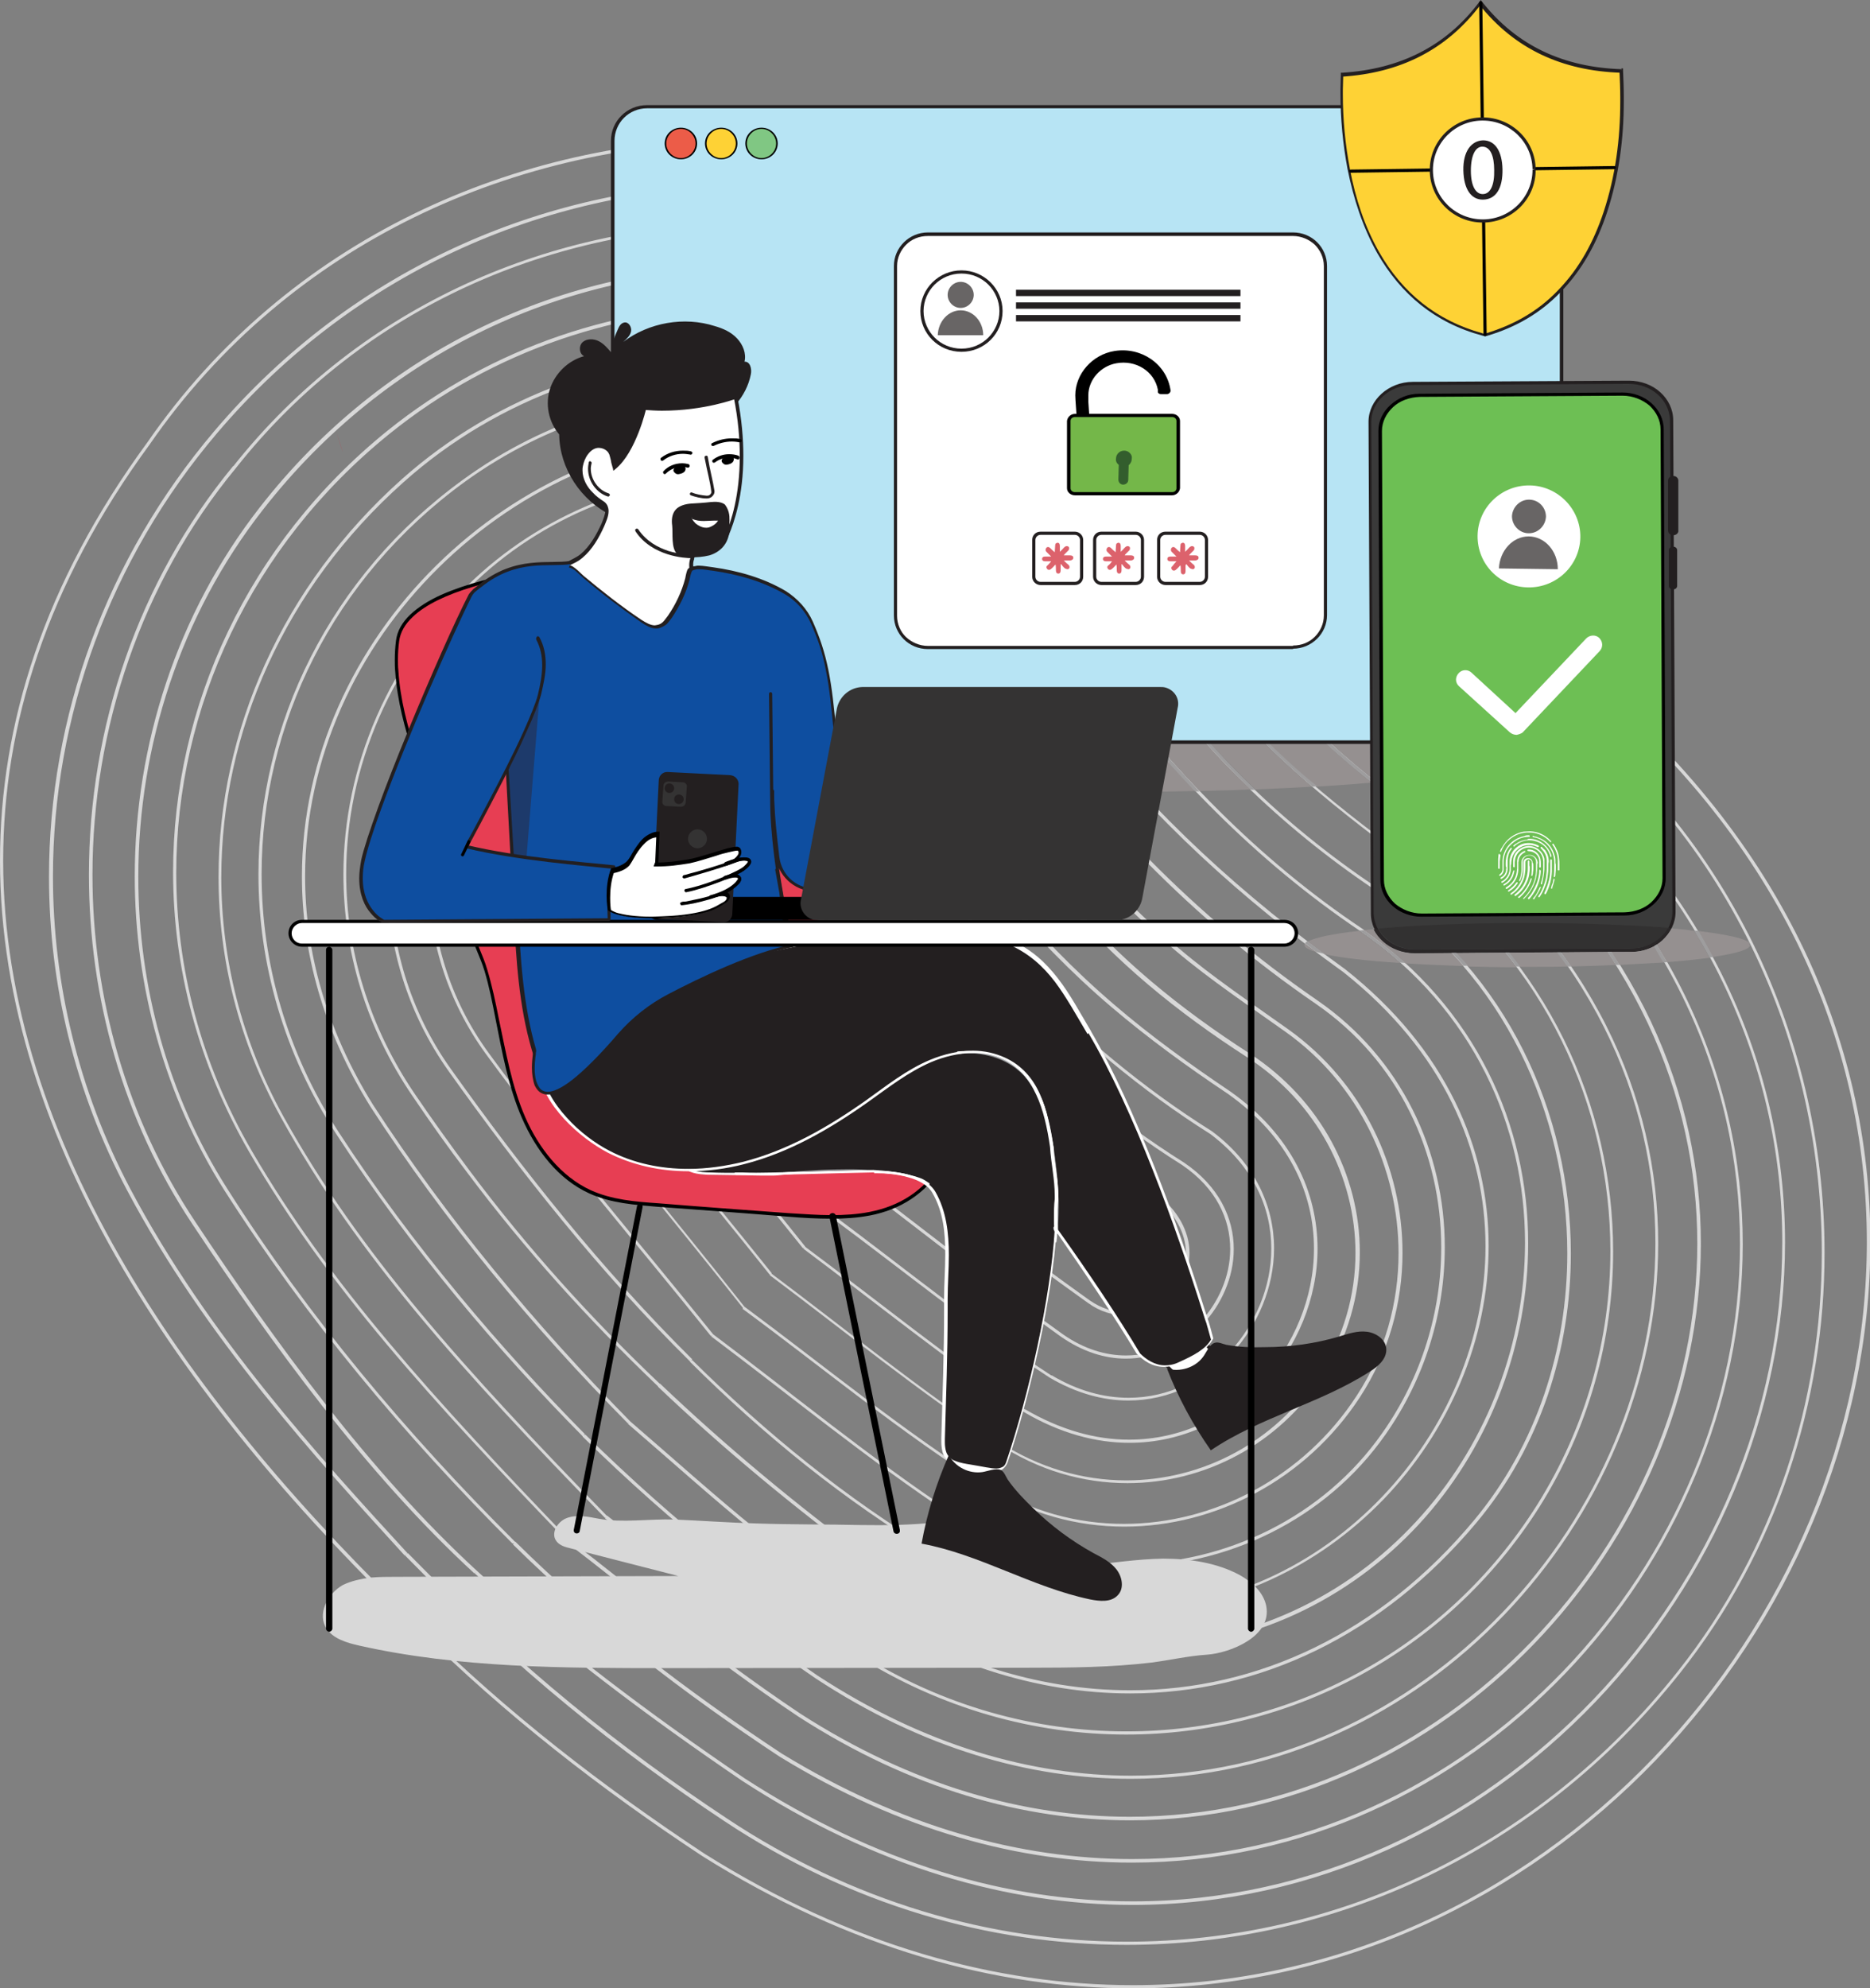 <?xml version="1.0" encoding="utf-8"?>
<!-- Generator: Adobe Illustrator 26.2.1, SVG Export Plug-In . SVG Version: 6.00 Build 0)  -->
<svg version="1.1" id="Layer_1" xmlns="http://www.w3.org/2000/svg" xmlns:xlink="http://www.w3.org/1999/xlink" x="0px" y="0px"
	 viewBox="0 0 473.2 503" style="enable-background:new 0 0 473.2 503;" xml:space="preserve">
<rect x="0" y="0" width="473.2" height="503" fill="#808080" stroke="none"/>
<style type="text/css">
	.st0{fill:#D8D8D8;}
	.st1{fill:#959090;}
	.st2{fill:#9E9D9E;}
	.st3{fill:#3F717D;}
	.st4{fill:#B7E4F4;}
	.st5{fill:#231F20;}
	.st6{fill:#80C783;}
	.st7{fill:#FED235;}
	.st8{fill:#EC5C48;}
	.st9{fill:#FFFFFF;}
	.st10{fill:#686565;}
	.st11{fill:#E73E53;}
	.st12{fill:#BD4151;}
	.st13{fill:#0E4EA0;}
	.st14{fill:#1D3A6B;}
	.st15{fill:#F4A097;}
	.st16{fill:#939598;}
	.st17{fill:#343333;}
	.st18{fill:#3A3A3A;}
	.st19{fill:#6DBF54;}
	.st20{fill:#74B749;}
	.st21{fill:#335E2D;}
	.st22{fill:#323131;}
	.st23{fill:#2A2728;}
	.st24{fill:#DC626C;}
</style>
<g id="a">
</g>
<g id="b">
	<g id="c">
		<g>
			<path class="st0" d="M102.8,393.2l-0.3,0.3c29.1,29.7,54.1,49.5,80.8,67.2c31.8,21.1,67,31.3,101.8,31.3
				c52.7,0,104.1-23.6,139.9-68.6c24.8-31.2,36.7-69,36.7-106.5c0-55.7-26.2-111-75.3-143.8c-14.7-9.8-27.9-21-38.7-34.9
				c-8.9-11.5-17.3-23.6-27.2-34.4c-35.4-38.4-83.1-57.5-130.8-57.5c-50.1,0-100.1,21-135.5,62.8c-27.4,32.3-41.8,72.4-41.8,112.7
				c0,27.1,6.5,54.3,19.8,79.4c19.8,37.3,48.3,68.3,70.2,92.3l0,0L102.8,393.2l0.3-0.3C81.2,369,52.7,338,33,300.8
				c-13.2-25-19.6-52.1-19.6-79.1c0-40.2,14.3-80.1,41.6-112.2C90.3,68,140,47.1,189.9,47.1s95,19,130.2,57.2
				c9.8,10.7,18.2,22.8,27.1,34.3c10.9,14,24.1,25.2,38.9,35.1c48.8,32.7,74.9,87.7,74.9,143.2c0,37.4-11.9,75-36.5,106
				c-35.6,44.8-86.8,68.3-139.3,68.3c-34.6,0-69.7-10.2-101.3-31.2c-26.7-17.7-51.6-37.4-80.7-67.1L102.8,393.2l0.3-0.3L102.8,393.2
				L102.8,393.2z M106.2,411.8l0.3-0.3C48.2,355.9,0.8,288.9,0.8,217.7c0-34.3,11-69.7,37.1-105.3l0,0c35.4-51.2,93-76.5,150.8-76.6
				c58.1,0,116.4,25.7,152.2,76.7l0,0c15.5,22.3,34.2,40.6,56.6,56.6l0.2-0.3l-0.2,0.3c52.8,42.3,74.9,94.5,74.9,145.1
				c0,48.6-20.5,95.6-54,130.5s-79.9,57.5-131.7,57.5c-34.5,0-71.4-10-108.5-33.3l-0.2,0.3l0.2-0.3c-25.7-17-49.9-35.7-71.8-57.4
				l0,0L106.2,411.8l-0.3,0.3c21.9,21.7,46.1,40.5,71.9,57.5l0,0C215,492.9,252,503,286.7,503c104.1,0,186.6-91.1,186.6-188.8
				c0-50.7-22.3-103.3-75.2-145.7h0c-22.3-15.9-41-34.2-56.4-56.4l0,0C305.6,60.8,247.1,35,188.7,35c-58,0-115.9,25.5-151.4,76.9
				l0.3,0.2l-0.3-0.2C11.1,147.6,0,183.2,0,217.7c0,71.6,47.6,138.8,105.9,194.5L106.2,411.8l-0.3,0.3L106.2,411.8L106.2,411.8z"/>
			<path class="st0" d="M130.1,390.4l-0.3,0.3c20.6,20.3,43.4,37.8,67.5,53.7l0,0c30.5,18.7,60.8,26.8,89.1,26.8
				c86.4,0,154.5-75.4,154.6-156.4c0-42.2-18.5-86-62.7-121.4h0c-16-11.9-32.5-23-44.7-39c-8.5-11.2-16.7-22.8-26.1-33.4
				c-31.8-35.9-74.9-53.7-117.9-53.7c-46.2,0-92.3,20.5-123.9,61.1c-20.9,26.8-31.6,60.1-31.6,93.3c0,27.7,7.5,55.4,22.6,79.3
				c20.8,32.6,45.6,62.1,73,89.5l0,0L130.1,390.4l0.3-0.3c-27.4-27.3-52.2-56.8-72.9-89.4c-15.1-23.7-22.5-51.3-22.5-78.9
				c0-33.1,10.7-66.2,31.5-92.8c31.5-40.4,77.3-60.8,123.3-60.8c42.7,0,85.6,17.7,117.3,53.4c9.3,10.5,17.5,22.1,26,33.3
				c12.3,16.2,28.8,27.2,44.8,39.1l0.2-0.3l-0.2,0.3c44,35.2,62.4,78.7,62.4,120.7c0,40.3-17,79.2-44.7,108
				c-27.7,28.8-66.1,47.6-109.1,47.6c-28.2,0-58.3-8.1-88.7-26.7l-0.2,0.3l0.2-0.3c-24.1-15.9-46.9-33.3-67.4-53.6l0,0L130.1,390.4
				L130.1,390.4z M120.4,397.7l0.3-0.3c-27.4-25.2-51.2-58.1-71.2-88.2C32,283,23.4,252.2,23.4,221.3c0-36.9,12.3-73.8,36.3-102.9
				l0,0c32.4-41,80.8-61.2,129.2-61.2c52.8,0,105.4,24,137.2,71.1l0,0c15.5,22.2,34.2,40.9,56.8,56.4l0.2-0.3l-0.2,0.3
				c48,37.4,68.1,84.2,68.1,129.5c0,43.1-18.2,84.8-47.8,115.7c-29.6,30.9-70.7,51.1-116.5,51.1c-31.3,0-64.8-9.4-98.4-31.2
				l-0.2,0.3l0.2-0.3c-23.4-15.9-46.8-33.3-67.6-52.4L120.4,397.7l-0.3,0.3c20.8,19.1,44.3,36.6,67.7,52.5l0,0
				c33.7,21.9,67.4,31.4,98.8,31.4c92.1,0,165.1-81,165.1-167.6c0-45.5-20.2-92.6-68.4-130.1h0c-22.5-15.6-41.1-34.1-56.6-56.2
				l-0.3,0.2l0.3-0.2c-31.9-47.4-84.9-71.5-137.8-71.5c-48.6,0-97.3,20.3-129.9,61.5l0.3,0.2l-0.3-0.3
				c-24.1,29.2-36.5,66.3-36.5,103.4c0,31,8.6,62,26.2,88.4c20,30.1,43.8,63,71.3,88.3L120.4,397.7L120.4,397.7z"/>
			<path class="st0" d="M153.3,383.8l-0.2,0.3c11.4,8.7,31.6,25.7,53.3,40.5l0,0c27.1,17.8,54.3,25.4,79.7,25.4
				c74.3,0,133.5-65.6,133.5-135.5c0-36.8-16.5-74.9-55.7-105.1h0c-23.1-15.9-42.9-34.4-59-57c-11.2-15.7-23.8-30-40-41
				c-22.4-15.2-48.9-22.7-75.2-22.7c-32,0-63.9,11-88.1,32.6c-30.1,26.9-46.3,63.6-46.3,100.5c0,20.8,5.1,41.6,15.8,60.9
				c19.2,34.8,45.9,64.2,82,101.3l0,0l0,0L153.3,383.8l0.3-0.3c-36.1-37.1-62.7-66.5-81.9-101.1C61.1,263.2,56,242.5,56,221.9
				c0-36.7,16.1-73.2,46.1-99.9c24-21.5,55.7-32.4,87.6-32.4c26.2,0,52.5,7.4,74.8,22.5c16.1,10.9,28.6,25.1,39.8,40.8
				c16.1,22.7,36,41.3,59.2,57.1l0.2-0.3l-0.2,0.3c39.1,30.1,55.4,67.9,55.4,104.5c0,34.7-14.7,68.4-38.7,93.4s-57.1,41.3-94,41.3
				c-25.2,0-52.2-7.6-79.3-25.3l-0.2,0.3l0.2-0.3c-21.7-14.8-41.9-31.8-53.3-40.5L153.3,383.8l0.3-0.3L153.3,383.8L153.3,383.8z
				 M144.5,390.6l0.3-0.3c-35.2-36.6-61.4-65.4-81-99c-13-22.3-19.2-46.5-19.2-70.5c0-41.7,18.9-82.7,53.9-111
				c26.5-21.4,58.7-31.8,90.7-31.8c44.4,0,88.4,20,116.1,58.3c19.9,27.6,44,49.8,71,70.5l0.2-0.3l-0.3,0.3
				c37.5,32,53.3,70.6,53.3,107.8c0,37.6-16,73.8-42,100.7c-26,26.9-61.9,44.3-101.6,44.3c-26.7,0-55.1-7.9-83.4-26.1l-0.2,0.3
				l0.2-0.3c-23.2-15.5-44.8-33.6-57.7-43.4L144.5,390.6l0.3-0.3L144.5,390.6l-0.2,0.3c12.9,9.8,34.5,27.9,57.8,43.4l0,0
				c28.4,18.3,57,26.2,83.9,26.2c79.9,0,144.4-70.3,144.4-145.9c0-37.5-15.9-76.3-53.6-108.4h0c-26.9-20.7-51-42.9-70.8-70.4
				c-27.9-38.5-72.1-58.7-116.8-58.7c-32.1,0-64.5,10.4-91.2,31.9c-35.2,28.5-54.2,69.6-54.2,111.6c0,24.1,6.3,48.5,19.3,70.9
				c19.6,33.7,45.8,62.5,81.1,99.1l0,0l0,0L144.5,390.6L144.5,390.6z"/>
			<path class="st0" d="M159.2,359.9l-0.3,0.3c10.7,9.2,21.2,18.7,32.2,27.6c7.6,6.2,15.8,11.8,23.9,17.3c23,15.6,47.4,23.3,71,23.3
				c32.7,0,63.8-14.7,87.7-43.3c16.1-19.3,23.8-43.6,23.8-68c0-35.5-16.4-71.2-47.3-91.4c-23.7-15.5-43.4-34.5-59.9-57
				C278.8,153,267,137.7,250,127.1l0,0c-19.8-12.2-40.2-17.6-59.8-17.6c-61,0-113.8,52-113.8,112.2c0,19.1,5.3,38.9,17.3,58.2l0,0
				c18.8,29,40.8,55.5,65.2,80.2h0v0L159.2,359.9l0.3-0.3c-24.3-24.7-46.3-51.2-65.1-80.1l-0.3,0.2l0.3-0.2
				c-11.9-19.1-17.2-38.9-17.2-57.8c0-29.9,13.1-57.7,33.8-78.1s48.9-33.3,79.2-33.3c19.4,0,39.7,5.3,59.3,17.5l0,0
				c16.9,10.6,28.6,25.7,40.1,41.3c16.6,22.6,36.4,41.6,60.1,57.2c30.6,20.1,46.9,55.5,46.9,90.8c0,24.2-7.7,48.4-23.6,67.5
				c-23.7,28.4-54.6,43-87,43c-23.4,0-47.6-7.6-70.5-23.1c-8.1-5.5-16.2-11.1-23.8-17.3c-11-8.9-21.5-18.4-32.2-27.6L159.2,359.9
				l0.3-0.3L159.2,359.9L159.2,359.9z M147.7,363.1l0.3-0.3c-21-21.3-43.5-47.5-62.3-76.4c-13.2-20.3-19.5-42.9-19.5-65.3
				c0-37.8,18-74.9,51.4-99.2c21-15.2,46-22.6,70.9-22.6c35.1,0,70.3,14.7,94.4,42.9c8.1,9.4,15,19.8,22.7,29.6
				c14.9,19.2,33.8,33.8,53.2,48.1c31.8,23.3,48.7,59.7,48.7,96.6c0,22.1-6.1,44.4-18.6,64.3c-23.4,37-62.9,57.2-103.8,57.2
				c-23.1,0-46.6-6.4-67.8-19.8c-23.8-15-45.8-32.4-69.2-55.3L147.7,363.1l0.3-0.3L147.7,363.1l-0.3,0.3
				c23.5,23,45.5,40.3,69.4,55.4c21.4,13.5,45,20,68.2,20c41.1,0,80.9-20.3,104.5-57.5c12.6-20,18.7-42.5,18.7-64.7
				c0-37.1-17-73.7-49-97.2c-19.5-14.3-38.3-28.8-53.1-47.9c-7.6-9.8-14.6-20.2-22.7-29.7c-24.3-28.4-59.6-43.2-95-43.2
				c-25.1,0-50.2,7.4-71.3,22.8c-33.6,24.4-51.7,61.8-51.7,99.8c0,22.6,6.4,45.3,19.7,65.7c18.9,29,41.3,55.2,62.4,76.5l0,0
				L147.7,363.1L147.7,363.1z"/>
			<path class="st0" d="M174.9,344.2l-0.3,0.3c18.6,18.5,39.1,35.2,61.6,48.6c16.8,10,33.6,14.4,49.5,14.4c25.3,0,48-11.2,64.5-28.3
				c16.4-17.1,26.5-40.2,26.5-64c0-24.5-10.7-49.8-36.3-70h0c-25.6-18.4-48.3-38.9-67.5-63.7c-8.6-11.1-17.2-22.7-28.1-31.4
				c-16.2-12.9-35.5-19.2-54.9-19.2c-22.6,0-45.2,8.6-63.2,25.1C108,173.3,98,197.6,98,221.9c0,17.1,5,34.2,15.4,48.9
				c18.3,25.7,38.4,51.1,61.3,73.7L174.9,344.2l0.3-0.3c-22.8-22.6-42.9-47.9-61.2-73.6c-10.3-14.5-15.2-31.4-15.2-48.4
				c0-24.1,9.9-48.2,28.5-65.4c17.8-16.4,40.2-24.9,62.6-24.9c19.2,0,38.3,6.2,54.4,19.1c10.8,8.6,19.4,20.2,28,31.3
				c19.2,24.9,42,45.5,67.6,63.9l0.2-0.3l-0.2,0.3c25.4,20.1,36,45.1,36,69.4c0,23.6-10,46.5-26.3,63.5
				c-16.3,17-38.8,28.1-63.9,28.1c-15.7,0-32.3-4.3-49-14.3c-22.5-13.4-42.9-30.1-61.5-48.5L174.9,344.2L174.9,344.2z M166.8,350.5
				l0.3-0.3c-17.6-16.7-33.8-34.7-48.3-54.1c-4.7-6.3-9.3-12.7-13.8-19.3c-11.7-17.2-17.4-36.5-17.4-55.7c0-27.1,11.3-53.9,33-74.2
				c18.7-17.5,43.6-26.5,68.6-26.5c21.5,0,43.1,6.7,61,20.3c10.2,7.8,18.6,18.5,26.5,28.9c19.2,25.4,40.8,48,67.6,66l0.2-0.3
				l-0.2,0.3c28.7,19.9,41.6,49.4,41.6,78.8c0,25-9.3,49.9-26,68.8s-40.8,32-70.5,33.3c-1.5,0.1-3.1,0.1-4.6,0.1
				c-24.2,0-45.7-8.1-65.1-22.5c-18.4-13.6-36.1-28.3-52.7-44.1L166.8,350.5l-0.3,0.3c16.6,15.8,34.4,30.5,52.8,44.1
				c19.4,14.4,41.1,22.6,65.6,22.6c1.5,0,3.1,0,4.6-0.1c29.9-1.2,54.2-14.4,71.1-33.5c16.8-19.1,26.1-44.2,26.1-69.4
				c0-29.6-13-59.4-41.9-79.5l0,0c-26.8-17.9-48.2-40.5-67.4-65.8c-7.9-10.4-16.3-21.1-26.6-29c-18-13.8-39.8-20.5-61.5-20.5
				c-25.2,0-50.3,9.1-69.2,26.7c-21.8,20.4-33.2,47.5-33.2,74.8c0,19.4,5.7,38.8,17.5,56.1c4.4,6.5,9,13,13.8,19.3
				c14.5,19.4,30.8,37.4,48.4,54.2L166.8,350.5L166.8,350.5z"/>
			<path class="st0" d="M188.1,330.8l-0.2,0.3c20.4,15,40.2,31.5,61.9,45.1c10.8,6.8,22.8,10,34.7,10c23.1,0,46-11.9,59.6-32.7
				c7.3-11.2,10.8-23.9,10.8-36.6c0-21.6-10.1-43.1-28.9-56.5c-9.4-6.7-19-13.1-27.7-20.5c-20.7-17.4-37-38.6-52.9-60.2
				c-13.2-18-34.5-27.6-55.9-27.6c-13.6,0-27.2,3.9-38.8,11.9c-20,13.8-31.1,35.7-31.1,57.8c0,12.9,3.8,25.7,11.8,36.9
				c17.6,24.7,37.4,47.9,56.7,72.3l0,0l0,0L188.1,330.8l0.3-0.2c-19.3-24.5-39.1-47.6-56.7-72.3c-7.9-11.1-11.7-23.8-11.7-36.5
				c0-21.8,11-43.5,30.8-57.1c11.5-7.9,25-11.7,38.4-11.7c21.2,0,42.2,9.5,55.3,27.2c15.9,21.6,32.3,42.9,53.1,60.4
				c8.8,7.4,18.4,13.8,27.8,20.5c18.5,13.2,28.5,34.5,28.5,55.9c0,12.5-3.4,25.1-10.6,36.1c-13.4,20.6-36.1,32.4-58.9,32.4
				c-11.8,0-23.6-3.1-34.3-9.9c-21.6-13.6-41.4-30-61.8-45.1L188.1,330.8l0.3-0.2L188.1,330.8L188.1,330.8z M180.2,337.8l0.3-0.2
				c-19.1-23.8-39-46.8-56.9-71.3c-9.9-13.6-14.5-29.4-14.5-45.1c0-25,11.8-49.7,33.3-64.4c14.6-10,31-14.8,47.1-14.8
				c25.3,0,49.9,11.8,65.6,34c21.5,30.3,46.6,56.5,77.8,77.9c21.1,14.5,31.8,37.8,31.8,61.7c0,16.2-4.9,32.7-14.9,46.9
				c-15,21.4-39.9,33.2-65.2,33.2c-15,0-30.2-4.2-43.5-13c-20.9-13.9-40.3-29.9-60.7-45.2L180.2,337.8l0.3-0.3L180.2,337.8l-0.2,0.3
				c20.4,15.3,39.8,31.3,60.8,45.2c13.4,8.9,28.8,13.1,44,13.1c25.5,0,50.7-11.9,65.8-33.5c10.1-14.4,15-31,15-47.4
				c0-24.1-10.9-47.7-32.2-62.4c-31.1-21.4-56.2-47.5-77.6-77.7c-15.9-22.4-40.7-34.3-66.3-34.3c-16.3,0-32.9,4.9-47.5,14.9
				c-21.8,14.9-33.7,39.8-33.7,65.1c0,15.9,4.7,31.9,14.7,45.6c17.9,24.5,37.8,47.5,56.9,71.3l0,0l0,0L180.2,337.8L180.2,337.8z"/>
			<path class="st0" d="M203.5,315.6l-0.2,0.3c18.6,13.9,36.5,28.4,55.6,41.2h0c9.3,5.5,18.4,7.9,26.9,7.9c13.5,0,25.4-6,33.9-15.1
				c8.5-9.1,13.7-21.4,13.7-34c0-14.2-6.5-28.8-22.1-39.8l0,0c-10.1-6.8-20.1-14-29.3-21.9c-20.5-17.5-37-38.6-52.8-60.3
				c-9.8-13.4-24.3-20.5-39.3-20.5c-9.7,0-19.5,2.9-28.4,9c-13.2,9-20.6,24-20.6,39.1c0,9.3,2.8,18.7,8.7,26.8
				c17,23.1,35.6,45,53.6,67.5l0,0l0,0L203.5,315.6l0.3-0.2c-18-22.6-36.6-44.5-53.6-67.5c-5.9-8-8.6-17.2-8.6-26.3
				c0-14.9,7.3-29.6,20.2-38.5c8.7-5.9,18.4-8.8,27.9-8.8c14.7,0,29,6.9,38.6,20.1c15.8,21.7,32.4,42.9,53,60.4
				c9.3,7.9,19.2,15.1,29.4,21.9l0.2-0.3l-0.2,0.3c15.4,10.9,21.8,25.2,21.8,39.2c0,12.4-5.1,24.5-13.5,33.5s-20.1,14.8-33.3,14.8
				c-8.4,0-17.3-2.4-26.5-7.8l-0.2,0.4l0.2-0.3c-19.1-12.8-36.9-27.3-55.6-41.2L203.5,315.6l0.3-0.2L203.5,315.6L203.5,315.6z
				 M195,322.3l0.3-0.2c-18.4-23-37.1-45.1-54.2-68.3c-7.2-9.8-10.7-21-10.7-32.2c0-17.9,8.8-35.8,25-47.8
				c9.8-7.2,21.4-10.7,33.2-10.7c17.4,0,35,7.6,46.5,22.1c11.2,14,22.2,28.2,33.6,42c13.3,16,29.4,29,46.8,40.2
				c17.8,11.5,27.5,30.4,27.5,49.6c0,10.6-3,21.3-9.2,30.8c-11.2,17.2-29.7,26.7-48.8,26.7c-11,0-22.2-3.2-32.3-9.8
				c-19.9-13.1-38.5-28.3-57.6-42.6L195,322.3l0.3-0.3L195,322.3l-0.2,0.3c19.1,14.3,37.7,29.5,57.7,42.6c10.3,6.8,21.6,10,32.8,10
				c19.4,0,38.2-9.7,49.5-27.1c6.3-9.7,9.3-20.5,9.3-31.3c0-19.5-9.9-38.6-27.9-50.3c-17.4-11.2-33.4-24.1-46.6-40
				c-11.5-13.8-22.4-28-33.6-42c-11.7-14.6-29.5-22.4-47.2-22.4c-11.9,0-23.8,3.5-33.7,10.9c-16.4,12.1-25.3,30.2-25.3,48.4
				c0,11.4,3.5,22.7,10.8,32.7c17.1,23.3,35.9,45.4,54.2,68.4l0,0l0,0L195,322.3L195,322.3z"/>
			<path class="st0" d="M217.4,299.1l-0.2,0.3c17.6,13.4,34.1,26.5,51.2,38.7l0,0c5.6,3.9,11.2,5.6,16.5,5.6
				c7.5,0,14.3-3.4,19.3-8.5c4.9-5.1,8-12.1,8-19.2c0-7.8-3.7-15.9-12.6-21.9h0c-35.3-22.2-62.3-52.6-86.4-85.9l-0.3,0.2l0.3-0.2
				c-6-8.6-15-13.6-24.2-13.6c-6.9,0-13.8,2.8-19.5,9.1c-4.7,5.1-7.3,11.5-7.3,17.9c0,4.9,1.5,9.9,4.8,14.2
				c16.4,21.7,33.6,42.8,50.1,63.6l0,0l0,0L217.4,299.1l0.3-0.3c-16.5-20.8-33.7-41.9-50.1-63.6c-3.2-4.2-4.6-8.9-4.6-13.7
				c0-6.2,2.5-12.5,7.1-17.4c5.6-6.1,12.3-8.8,18.9-8.8c8.8,0,17.6,4.8,23.5,13.3l0,0c24.2,33.4,51.2,63.8,86.6,86.1l0.2-0.3
				l-0.2,0.3c8.7,5.9,12.2,13.7,12.2,21.3c0,6.9-3,13.6-7.7,18.6c-4.8,5-11.4,8.3-18.7,8.3c-5.1,0-10.6-1.6-16-5.4l0,0
				c-17.1-12.2-33.6-25.3-51.2-38.7L217.4,299.1l0.3-0.3L217.4,299.1L217.4,299.1z M210.7,307.7l0.3-0.2
				c-17.8-22.2-35.6-43.2-52.1-65.1c-4.8-6.4-7-13.6-7-20.8c0-12,6.2-23.8,17.5-31.4c5.8-3.9,12.6-5.8,19.4-5.8
				c11.8,0,23.8,5.6,31.2,15.9l0.3-0.2l-0.3,0.2c23.6,33.6,51.1,64.4,86.3,86.6l0.2-0.3l-0.2,0.3c10.9,8.2,15.4,18.7,15.4,29
				c0,9.6-4,19.1-10.5,26.1c-6.5,7-15.5,11.6-25.6,11.6c-6.2,0-12.8-1.7-19.5-5.7l-0.2,0.4l0.2-0.3c-19.2-12.5-37.1-27.1-55.1-40.5
				L210.7,307.7l0.3-0.2L210.7,307.7l-0.3,0.3c18.1,13.4,35.9,27.9,55.2,40.5h0c6.8,4,13.6,5.8,19.9,5.8c10.4,0,19.6-4.7,26.2-11.9
				c6.6-7.1,10.7-16.8,10.7-26.6c0-10.5-4.7-21.4-15.7-29.6h0l0,0c-35.1-22-62.5-52.8-86.1-86.3l0,0c-7.6-10.5-19.8-16.3-31.9-16.3
				c-7,0-13.9,1.9-19.9,5.9c-11.4,7.7-17.8,19.8-17.8,32.1c0,7.3,2.3,14.7,7.2,21.2c16.5,22,34.3,43,52.1,65.2l0,0l0,0L210.7,307.7
				L210.7,307.7z"/>
			<path class="st0" d="M233.1,284.4l-0.2,0.3c15.9,12,31.5,24,47.4,35.4c0.6,0.4,1.3,0.5,2,0.5c1,0,2.2-0.2,3.4-0.5
				c1.2-0.3,2.4-0.6,3.4-0.7l0.5,0l-0.2-0.5c-0.9-2.6-1.7-5.2-2.8-7.8c-0.2-0.5-0.7-0.8-1.1-1.1c-0.5-0.3-0.9-0.5-1.2-0.8
				c-14.7-11.9-30.7-22.5-43.7-35.8c-16.2-16.5-30-35.2-44.9-53c-0.8-1-1.7-2.1-2.6-3c-0.9-0.9-2-1.6-3.4-1.6c-1,0-2.1,0.4-3.3,1.3
				c-1.7,1.3-2.4,2.7-2.4,4.1c0,1,0.4,2,0.9,3s1.2,1.9,1.9,2.8c15.4,19.2,30.7,38.4,46.1,57.6l0,0l0,0L233.1,284.4l0.3-0.3
				c-15.4-19.2-30.7-38.4-46.1-57.6c-0.7-0.9-1.4-1.8-1.9-2.7c-0.5-0.9-0.8-1.8-0.8-2.6c0-1.1,0.5-2.3,2.1-3.4
				c1.1-0.8,2-1.1,2.8-1.1c1,0,1.9,0.5,2.8,1.4c0.9,0.8,1.7,1.9,2.6,2.9c14.8,17.8,28.7,36.5,44.9,53.1
				c13.2,13.4,29.1,24.1,43.8,35.9c0.4,0.3,0.9,0.6,1.4,0.8c0.4,0.2,0.7,0.5,0.8,0.7c1.1,2.5,1.9,5.1,2.8,7.7l0.4-0.1l0-0.4
				c-1.1,0.1-2.3,0.4-3.5,0.7c-1.2,0.3-2.3,0.5-3.2,0.5c-0.7,0-1.2-0.1-1.6-0.4c-15.9-11.4-31.4-23.4-47.4-35.4L233.1,284.4l0.3-0.3
				L233.1,284.4L233.1,284.4z M225,291.8l0.3-0.2c-16.4-20.6-32.8-40.5-48.5-61c-2.4-3.1-3.4-6.4-3.4-9.7c0-6.4,4.3-12.3,11.3-14.5
				c1.6-0.5,3.1-0.7,4.6-0.7c5.2,0,9.9,2.9,14.3,8.3c13,16.2,25.1,33.3,39.8,48c15,15,32.2,27.7,48.9,40.9c4.9,3.9,7.8,9,7.8,14.1
				c0,2.6-0.7,5.2-2.2,7.8c-2.8,4.6-7.7,7.2-12.9,7.2c-3.1,0-6.3-1-9.2-3c-17.1-12.2-33.8-25-50.5-37.5L225,291.8l0.3-0.2L225,291.8
				l-0.2,0.3c16.7,12.5,33.4,25.3,50.5,37.5c3,2.2,6.4,3.2,9.7,3.2c5.5,0,10.7-2.8,13.6-7.6c1.6-2.7,2.4-5.4,2.4-8.2
				c0-5.5-3-10.8-8.1-14.8c-16.7-13.2-33.9-25.9-48.9-40.9c-14.6-14.6-26.7-31.7-39.7-47.9c-4.4-5.5-9.4-8.6-14.9-8.6
				c-1.6,0-3.2,0.2-4.8,0.8c-7.4,2.2-11.9,8.5-11.9,15.2c0,3.4,1.1,6.9,3.6,10.1c15.6,20.5,32,40.4,48.5,61l0,0l0,0L225,291.8
				L225,291.8z"/>
			<path class="st0" d="M93.8,399.1c2.1-0.2,4.2-0.2,6.3-0.2c23.9-0.1,47.8-0.1,71.6-0.2l-27.3-7c-1.3-0.3-2.7-0.7-3.5-1.7
				c-1.7-2,0.1-5.1,2.6-6c2.5-0.9,5.4-0.3,8,0.2c5.9,1.1,12.9,0,19.1,0.2c7,0.3,13.9,0.8,20.9,1c8.8,0.3,17.5,0.2,26.3,0.4
				c6.4,0.1,13,0,19.3-0.7c5-0.5,14.7-1,19.3,1c1.5,0.6,2.8,1.8,3.6,3.2c0.8,1.5,0,3.9,0.7,5c2,3.1,10.5,2,13.5,1.8
				c6.7-0.6,13.4-1.7,20.1-1.8c6.7,0,13.6,1,19.5,4.2c3,1.7,5.9,4.3,6.6,7.7c1.6,7.8-9.2,12-15,12.4c-4.7,0.3-9.4,1.4-14.1,2
				c-10.1,1.2-20.4,1.3-30.6,1.3c-30.6,0-61.3,0.1-91.9,0.1c-26.1,0-52.5,0-77.9-5.7c-3.1-0.7-6.5-1.7-8.2-4.2
				c-2.5-3.6,0-8.8,4-11.1C88.7,400,91.2,399.4,93.8,399.1"/>
			<path class="st1" d="M346.8,187.7h-10.4c3.4,3.1,6.9,6.1,10.5,9L346.8,187.7z M335.1,187.7h-14.4c4,3.9,8.1,7.6,12.4,11.3
				c4.9-0.3,9.5-0.6,13.7-1v-0.2C342.8,194.5,338.9,191.2,335.1,187.7 M319.6,187.7H306c3.8,4.2,7.7,8.2,11.7,12
				c5-0.2,9.8-0.4,14.3-0.7C327.8,195.4,323.6,191.7,319.6,187.7 M304.9,187.7h-12.6c3.7,4.3,7.4,8.4,11.3,12.4
				c4.5-0.1,8.8-0.2,13-0.4C312.5,195.9,308.6,191.9,304.9,187.7 M291.2,187.7h-13.3c3.6,4.4,7.2,8.6,11,12.6
				c4.6,0,9.1-0.1,13.5-0.2C298.6,196.1,294.8,192,291.2,187.7 M276.8,187.7h-12c3.3,4.3,6.7,8.5,10.2,12.6c2.8,0,5.6,0,8.4,0
				c1.5,0,2.9,0,4.4,0C284,196.3,280.4,192.1,276.8,187.7 M263.8,187.7h-12.7c3.1,4.2,6.3,8.3,9.5,12.4c4.4,0.1,8.8,0.2,13.4,0.2
				C270.5,196.2,267.1,192,263.8,187.7 M250.1,187.7h-11.9c3.2,4,6.3,8,9.5,12c3.8,0.1,7.8,0.3,11.8,0.4
				C256.3,196,253.2,191.9,250.1,187.7"/>
			<path class="st2" d="M336.3,187.7h-1.2c3.8,3.5,7.7,6.8,11.7,10v-1C343.2,193.8,339.7,190.8,336.3,187.7"/>
			<path class="st2" d="M320.8,187.7h-1.1c4,3.9,8.1,7.7,12.4,11.3c0.4,0,0.8-0.1,1.2-0.1C328.9,195.4,324.8,191.6,320.8,187.7
				 M306,187.7h-1.1c3.8,4.2,7.6,8.2,11.7,12.1c0.4,0,0.8,0,1.1,0C313.6,195.9,309.7,191.9,306,187.7"/>
			<path class="st2" d="M292.2,187.7h-1.1c3.7,4.3,7.4,8.4,11.3,12.5c0.4,0,0.7,0,1.1,0C299.7,196.1,295.9,192,292.2,187.7
				 M277.9,187.7h-1c3.5,4.4,7.2,8.6,11,12.6c0.4,0,0.7,0,1.1,0C285.1,196.3,281.5,192.1,277.9,187.7"/>
			<path class="st3" d="M264.8,187.7h-1c3.3,4.3,6.7,8.5,10.2,12.6c0.4,0,0.7,0,1.1,0C271.6,196.2,268.1,192,264.8,187.7
				 M251.1,187.7h-1c3.1,4.2,6.2,8.3,9.5,12.4c0.4,0,0.7,0,1,0C257.4,196,254.2,191.9,251.1,187.7"/>
			<path class="st1" d="M237.2,187.7h-13.3c1.9,1.9,3.6,3.9,5.2,6.1c1.2,1.7,2.5,3.4,3.7,5.1c4.4,0.3,9,0.5,13.9,0.7
				C243.5,195.7,240.4,191.7,237.2,187.7 M222.7,187.7h-16.4c4.8,2.4,9.2,5.8,12.8,10.1c3.9,0.4,8.1,0.7,12.6,1
				c-1.1-1.5-2.2-3-3.3-4.6C226.7,191.9,224.7,189.7,222.7,187.7 M204.4,187.7h-6.7c-1.3,0.3-2.4,0.6-3.3,0.9c0.7,2,1.3,4,2,5.9
				c4.8,1.2,12.2,2.3,21.5,3.2C214.2,193.4,209.5,190,204.4,187.7"/>
			<path class="st3" d="M238.2,187.7h-1c3.2,4,6.3,7.9,9.5,11.9c0.4,0,0.7,0,1.1,0C244.6,195.7,241.4,191.7,238.2,187.7
				 M223.9,187.7h-1.1c2,2,3.9,4.2,5.7,6.6c1.1,1.5,2.2,3,3.3,4.6c0.4,0,0.7,0.1,1.1,0.1c-1.2-1.7-2.5-3.4-3.7-5.1
				C227.5,191.6,225.7,189.6,223.9,187.7"/>
			<path class="st3" d="M206.3,187.7h-1.9c5.1,2.3,9.8,5.6,13.5,10c0.4,0,0.8,0.1,1.1,0.1C215.6,193.5,211.2,190.1,206.3,187.7"/>
			<path class="st4" d="M386.5,187.7H163.7c-4.8,0-8.7-3.9-8.7-8.6V35.6c0-4.7,3.9-8.6,8.7-8.6h222.8c4.8,0,8.7,3.9,8.7,8.6v143.6
				C395.2,183.9,391.3,187.7,386.5,187.7"/>
			<path class="st5" d="M386.5,187.7v-0.4H163.7c-2.3,0-4.3-0.9-5.8-2.4s-2.4-3.5-2.4-5.8V35.6c0-2.2,0.9-4.3,2.4-5.8
				c1.5-1.5,3.6-2.4,5.8-2.4h222.8c2.3,0,4.3,0.9,5.8,2.4s2.4,3.5,2.4,5.8v143.6c0,2.2-0.9,4.3-2.4,5.8c-1.5,1.5-3.6,2.4-5.8,2.4
				v0.8c5,0,9.1-4.1,9.1-9V35.6c0-5-4.1-9-9.1-9H163.7c-5,0-9.1,4-9.1,9v143.6c0,4.9,4.1,9,9.1,9h222.8V187.7L386.5,187.7z"/>
			<path class="st6" d="M188.8,36.3c0,2.1,1.7,3.8,3.9,3.8s3.9-1.7,3.9-3.8s-1.7-3.8-3.9-3.8S188.8,34.2,188.8,36.3"/>
			<path d="M188.8,36.3h-0.2c0,2.2,1.8,4,4.1,4s4.1-1.8,4.1-4s-1.8-4-4.1-4s-4.1,1.8-4.1,4h0.4c0-1,0.4-1.9,1.1-2.6
				c0.7-0.7,1.6-1.1,2.6-1.1s1.9,0.4,2.6,1.1s1.1,1.6,1.1,2.6s-0.4,1.9-1.1,2.6s-1.6,1.1-2.6,1.1s-1.9-0.4-2.6-1.1s-1.1-1.6-1.1-2.6
				H188.8L188.8,36.3z"/>
			<path class="st7" d="M178.6,36.3c0,2.1,1.7,3.8,3.9,3.8s3.9-1.7,3.9-3.8s-1.7-3.8-3.9-3.8S178.6,34.2,178.6,36.3"/>
			<path d="M178.6,36.3h-0.2c0,2.2,1.8,4,4.1,4s4.1-1.8,4.1-4s-1.8-4-4.1-4s-4.1,1.8-4.1,4h0.4c0-1,0.4-1.9,1.1-2.6s1.6-1.1,2.6-1.1
				s1.9,0.4,2.6,1.1s1.1,1.6,1.1,2.6s-0.4,1.9-1.1,2.6s-1.6,1.1-2.6,1.1s-1.9-0.4-2.6-1.1s-1.1-1.6-1.1-2.6H178.6L178.6,36.3z"/>
			<path class="st8" d="M168.4,36.3c0,2.1,1.7,3.8,3.9,3.8s3.9-1.7,3.9-3.8s-1.7-3.8-3.9-3.8S168.4,34.2,168.4,36.3"/>
			<path d="M168.4,36.3h-0.2c0,2.2,1.8,4,4.1,4s4.1-1.8,4.1-4s-1.8-4-4.1-4s-4.1,1.8-4.1,4h0.4c0-1,0.4-1.9,1.1-2.6
				c0.7-0.7,1.6-1.1,2.6-1.1s1.9,0.4,2.6,1.1s1.1,1.6,1.1,2.6s-0.4,1.9-1.1,2.6s-1.6,1.1-2.6,1.1s-1.9-0.4-2.6-1.1s-1.1-1.6-1.1-2.6
				H168.4L168.4,36.3z"/>
			<path class="st9" d="M327.2,163.8h-92.4c-4.5,0-8.1-3.6-8.1-8.1V67.3c0-4.5,3.6-8.1,8.1-8.1h92.4c4.5,0,8.1,3.6,8.1,8.1v88.4
				C335.4,160.2,331.8,163.8,327.2,163.8"/>
			<path class="st5" d="M327.2,163.8v-0.4h-92.4c-2.1,0-4.1-0.9-5.5-2.2s-2.3-3.3-2.3-5.4V67.3c0-2.1,0.9-4,2.3-5.4
				c1.4-1.4,3.3-2.2,5.5-2.2h92.4c2.1,0,4.1,0.9,5.5,2.2c1.4,1.4,2.3,3.3,2.3,5.4v88.4c0,2.1-0.9,4-2.3,5.4s-3.3,2.2-5.5,2.2v0.8
				c4.7,0,8.6-3.8,8.6-8.5V67.3c0-4.7-3.8-8.5-8.6-8.5h-92.4c-4.7,0-8.6,3.8-8.6,8.5v88.4c0,4.7,3.8,8.5,8.6,8.5h92.4V163.8
				L327.2,163.8z"/>
			<path class="st9" d="M253.3,78.7c0,5.5-4.5,9.9-10,9.9s-10-4.4-10-9.9s4.5-9.9,10-9.9S253.3,73.2,253.3,78.7"/>
			<path class="st5" d="M253.3,78.7h-0.4c0,2.6-1.1,5-2.8,6.7c-1.7,1.7-4.1,2.8-6.8,2.8s-5.1-1.1-6.8-2.8c-1.7-1.7-2.8-4.1-2.8-6.7
				s1.1-5,2.8-6.7c1.7-1.7,4.1-2.8,6.8-2.8s5.1,1.1,6.8,2.8c1.7,1.7,2.8,4.1,2.8,6.7h0.8c0-5.7-4.7-10.3-10.4-10.3
				s-10.4,4.6-10.4,10.3S237.5,89,243.3,89s10.4-4.6,10.4-10.3H253.3z"/>
			<path class="st10" d="M243.1,71.3c-1.8,0-3.3,1.5-3.3,3.3s1.5,3.3,3.3,3.3s3.3-1.5,3.3-3.3S244.9,71.3,243.1,71.3"/>
			<path class="st10" d="M243.1,78.5c-3.1,0-5.7,2.8-5.8,6.3h11.5C248.8,81.3,246.2,78.5,243.1,78.5"/>
		</g>
		<rect x="257.1" y="73.3" class="st5" width="56.8" height="1.6"/>
		<rect x="257.1" y="76.5" class="st5" width="56.8" height="1.6"/>
		<rect x="257.1" y="79.7" class="st5" width="56.8" height="1.6"/>
		<g>
			<path class="st9" d="M292.4,342.6l7.5,7.4c7.3-0.2,8.1-6.6,8.1-6.6l-7-8.6C294.5,333.4,292.4,342.6,292.4,342.6"/>
			<path class="st5" d="M292.4,342.6l-0.3,0.3l7.6,7.5h0.2c3.8-0.1,5.9-1.9,7.1-3.6c1.2-1.7,1.4-3.4,1.4-3.4l0-0.2l-7.2-8.8l-0.1,0
				c-0.5-0.1-1-0.2-1.4-0.2c-1.5,0-2.7,0.5-3.7,1.3c-1.5,1.2-2.5,2.9-3.1,4.4s-0.9,2.6-0.9,2.6l0,0.2l0.2,0.2L292.4,342.6l0.4,0.1
				l0-0.1c0.1-0.4,0.6-2.4,1.7-4.1c0.5-0.9,1.2-1.8,2.1-2.4c0.8-0.6,1.8-1,3-1c0.4,0,0.8,0,1.2,0.1l0.1-0.4l-0.3,0.2l7,8.6l0.3-0.2
				l-0.4,0v0.1c-0.1,0.3-0.4,1.9-1.5,3.3s-2.9,2.8-6.2,2.9v0.4l0.3-0.3l-7.5-7.4L292.4,342.6l0.4,0.1L292.4,342.6L292.4,342.6z"/>
			<path class="st11" d="M178.5,147.8c3.2,3.7,4.8,8.5,6.3,13.1c6.7,20,13.3,40,20,59.9c2.2,6.6,4.4,13.3,7.9,19.4
				c5.2,9.3,13,16.9,18.9,25.7s12.4,20,6.6,29c-4.3,6.6-10.4,10.6-18.1,12.1c-6.7,1.3-13.7,0.8-20.5,0.3c-11-0.8-22-1.6-33-2.5
				c-5.9-0.4-11.9-0.9-17.2-3.3c-7.8-3.5-13.4-10.8-16.8-18.8s-5-16.5-6.7-25c-0.8-4.1-1.7-8.2-2.9-12.3c-1.1-3.8-3.3-7.6-4-11.5
				c-1.4-7.6-3.6-14.8-6.2-22.2c-4.8-13.6-11.4-27.6-12.4-42.1c-0.2-2.5-0.1-5.1,0.2-7.6c2.5-18.9,64.5-20.6,64.5-20.6
				C169.9,140.3,175.3,144.1,178.5,147.8"/>
		</g>
		<g>
			<path class="st12" d="M85.1,109.3c0.6,1.8,1.2,3.5,1.7,5.3"/>
			<path class="st12" d="M70.9,101.3"/>
		</g>
		<g>
			<path d="M178.5,147.8l-0.3,0.3c3.1,3.6,4.7,8.4,6.3,13c6.7,20,13.3,40,20,59.9c2.2,6.6,4.4,13.4,7.9,19.5
				c5.2,9.3,13,17,18.9,25.7c4.3,6.4,8.8,14,8.8,20.9c0,2.6-0.6,5.2-2.2,7.6c-4.3,6.6-10.2,10.4-17.9,11.9c-3.1,0.6-6.3,0.8-9.6,0.8
				c-3.6,0-7.2-0.3-10.8-0.5c-11-0.8-22-1.6-33-2.5c-5.9-0.4-11.8-0.9-17.1-3.3c-7.6-3.5-13.2-10.7-16.6-18.5s-4.9-16.5-6.7-25
				c-0.8-4.1-1.7-8.3-2.9-12.3c-1.1-3.9-3.3-7.6-4-11.4c-1.4-7.7-3.6-14.9-6.2-22.3c-4.8-13.6-11.4-27.5-12.3-42
				c-0.1-0.9-0.1-1.9-0.1-2.8c0-1.6,0.1-3.1,0.3-4.6c0.3-2.3,1.5-4.3,3.4-6.1c3.3-3.2,8.8-5.7,15.1-7.6c9.5-2.9,20.9-4.5,29.9-5.4
				c4.5-0.4,8.4-0.7,11.2-0.9c1.4-0.1,2.5-0.1,3.3-0.2c0.8,0,1.2,0,1.2,0h0.1l0.1,0c0.6-0.2,1.2-0.2,1.9-0.2c2,0,4.1,0.8,6,2
				s3.7,2.8,5,4.4L178.5,147.8l0.3-0.3c-1.4-1.6-3.2-3.3-5.2-4.6c-2-1.3-4.2-2.1-6.4-2.1c-0.7,0-1.4,0.1-2.1,0.3l0.1,0.4v-0.4
				c0,0-15.5,0.4-31.4,3.2c-7.9,1.4-15.9,3.4-22.2,6.2c-3.1,1.4-5.8,3.1-7.8,5c-2,1.9-3.3,4.1-3.6,6.6c-0.2,1.6-0.3,3.2-0.3,4.8
				c0,1,0,1.9,0.1,2.9c1,14.7,7.6,28.7,12.4,42.2c2.6,7.4,4.8,14.5,6.2,22.1c0.7,4,2.9,7.8,4,11.5c1.2,4,2,8.1,2.8,12.2
				c1.7,8.5,3.2,17.1,6.7,25.1c3.5,8,9.1,15.4,17,19c5.5,2.5,11.5,2.9,17.4,3.4c11,0.8,22,1.6,33,2.5c3.6,0.3,7.2,0.5,10.9,0.5
				c3.3,0,6.5-0.2,9.7-0.8c7.8-1.5,14-5.5,18.4-12.3c1.6-2.5,2.3-5.2,2.3-8c0-7.3-4.6-15-8.9-21.4c-6-8.9-13.7-16.5-18.9-25.7
				c-3.4-6.1-5.6-12.7-7.9-19.4c-6.7-20-13.3-40-20-59.9c-1.6-4.6-3.2-9.4-6.4-13.3L178.5,147.8L178.5,147.8z"/>
			<path class="st5" d="M179.2,107.1c5.4-1.9,9.7-6.8,10.8-12.4c0.3-1.4-0.2-3.3-1.6-3.2c0.5-2.1-0.4-4.3-1.9-5.9s-3.5-2.5-5.6-3.1
				c-7.8-2.5-16.7-0.9-23.2,4c0.9-0.8,1.8-1.6,2-2.7c0.2-1.1-0.7-2.5-1.8-2.2c-0.8,0.2-1.2,0.9-1.5,1.6c-0.9,1.9-1.5,3.8-1.8,5.9
				c-0.9-1.1-1.9-2.2-3.1-2.8s-2.9-0.7-4,0.2c-1.1,0.9-1,3,0.3,3.6c-4,1.1-7.3,4.3-8.6,8.2s-0.4,8.4,2.3,11.6
				c0.1,8.6,5.5,16.8,13.3,20.5c4.4-2.4,7-7.3,8-12.2c0.5-2.8,0.6-5.7,0.5-8.6c-0.1-2.3-1.1-4.8,2-3.9
				C170.1,107,173.8,108.9,179.2,107.1"/>
			<path class="st9" d="M175.1,141.4c0.1-0.2,0.2-0.4,0.4-0.6c0.7-1.1,3.3-1.1,4.6-1.6c1.8-0.7,3.2-2.1,3.9-3.8
				c2-4.7,5.7-16.3,2.1-34.8c0,0-10.1,3.8-22.9,2.8c0,0-2.5,10.8-7.7,15.1c0,0-0.9-3.6-1-3.8c-0.6-1.1-1.9-1.8-3.2-1.7
				c-2.4,0.2-3.8,2.8-4.2,4.8c-0.5,2.7,0.8,5.3,2.7,7.2c0.8,0.8,1.7,1.5,2.7,2.1c2,1.3,0.8,4.1,0,5.8c-1.3,2.9-2.9,5.8-5.4,7.8
				c-2.9,2.4-6.3,1.8-4.3,6.2c3.1,6.7,8.7,12.3,15.4,15.6c2,1,4.3,1.7,6.3,1c1.4-0.5,2.5-1.8,3.5-2.9c2.6-3.2,5.7-6.5,7.3-10.4
				C176.5,147.5,174,144.2,175.1,141.4"/>
		</g>
		<g>
			<path class="st5" d="M175.1,141.4l0.4,0.1c0.1-0.2,0.2-0.4,0.3-0.6c0.1-0.2,0.3-0.3,0.7-0.5c0.5-0.2,1.2-0.4,1.9-0.5
				c0.7-0.1,1.4-0.2,1.9-0.5c1.9-0.7,3.3-2.2,4.1-4c1.4-3.3,3.7-10,3.7-20.1c0-4.3-0.4-9.3-1.5-14.9l-0.1-0.5l-0.4,0.2l-0.1,0
				c-0.9,0.3-8.4,2.9-18.3,2.9c-1.4,0-2.8-0.1-4.3-0.2l-0.4,0l-0.1,0.3c0,0,0,0.2-0.1,0.5c-0.3,1.1-1,3.8-2.3,6.6
				c-1.2,2.9-3,6-5.2,7.7l0.3,0.3l0.4-0.1c0,0-0.2-0.9-0.5-1.8c-0.1-0.5-0.2-0.9-0.3-1.3c-0.1-0.2-0.1-0.3-0.1-0.5l-0.1-0.2
				l-0.1-0.1c-0.6-1.2-2-1.9-3.4-1.9c-0.1,0-0.2,0-0.3,0c-1.3,0.1-2.4,0.9-3.1,1.9c-0.8,1-1.2,2.2-1.4,3.3c-0.1,0.4-0.1,0.8-0.1,1.2
				c0,2.4,1.3,4.7,2.9,6.3c0.9,0.8,1.8,1.5,2.8,2.2c0.3,0.2,0.6,0.5,0.7,0.8c0.1,0.3,0.2,0.6,0.2,1c0,1.1-0.6,2.5-1,3.5
				c-1.3,2.8-2.9,5.7-5.3,7.7c-1.1,0.9-2.3,1.3-3.2,1.9c-0.5,0.3-0.9,0.5-1.3,0.9c-0.3,0.4-0.6,0.9-0.5,1.5c0,0.6,0.2,1.4,0.7,2.4
				c3.1,6.8,8.8,12.5,15.6,15.8c1.4,0.7,3.1,1.3,4.7,1.3c0.6,0,1.3-0.1,1.9-0.3c1.6-0.6,2.7-1.9,3.7-3.1c2.6-3.2,5.8-6.5,7.4-10.4
				c0.2-0.6,0.3-1.2,0.3-1.8c0-1-0.2-1.9-0.4-2.9s-0.4-1.9-0.4-2.7c0-0.5,0.1-1,0.3-1.5L175.1,141.4l-0.4-0.2
				c-0.2,0.6-0.3,1.2-0.3,1.8c0,1,0.2,1.9,0.4,2.9c0.2,0.9,0.4,1.9,0.4,2.7c0,0.5-0.1,1-0.3,1.5c-1.5,3.7-4.6,7.1-7.2,10.2
				c-1,1.2-2,2.3-3.3,2.8c-0.5,0.2-1.1,0.3-1.6,0.3c-1.4,0-3-0.6-4.4-1.2c-6.6-3.2-12.1-8.8-15.2-15.4c-0.4-0.9-0.6-1.6-0.6-2
				c0-0.4,0.1-0.7,0.4-1c0.3-0.4,1-0.7,1.8-1.1c0.8-0.4,1.7-0.8,2.6-1.6c2.5-2.1,4.2-5.1,5.5-8c0.4-1,1.1-2.4,1.1-3.8
				c0-0.5-0.1-0.9-0.3-1.4c-0.2-0.4-0.5-0.8-1-1.1c-0.9-0.6-1.9-1.3-2.6-2.1c-1.6-1.5-2.7-3.6-2.7-5.7c0-0.4,0-0.7,0.1-1.1
				c0.2-1,0.6-2.1,1.3-3c0.7-0.9,1.5-1.5,2.5-1.6h0.2c1.1,0,2.2,0.6,2.6,1.5l0.2-0.1l-0.2,0.1v0l0.2-0.1l-0.2,0.1l0,0
				c0,0,0,0.1,0.1,0.2c0.1,0.4,0.4,1.3,0.5,2.1c0.2,0.8,0.4,1.4,0.4,1.4l0.1,0.6l0.5-0.4c2.7-2.2,4.6-6,5.9-9.3c1.3-3.3,1.9-6,1.9-6
				l-0.4-0.1l0,0.4c1.5,0.1,3,0.2,4.4,0.2c10.8,0,18.6-3,18.7-3l-0.1-0.4l-0.4,0.1c1.1,5.5,1.5,10.5,1.5,14.8
				c0,10-2.2,16.6-3.6,19.8c-0.7,1.6-2,2.9-3.7,3.6c-0.6,0.2-1.6,0.4-2.5,0.6c-0.5,0.1-0.9,0.2-1.3,0.4c-0.4,0.2-0.8,0.4-1,0.8
				c-0.2,0.2-0.3,0.5-0.4,0.7L175.1,141.4L175.1,141.4z"/>
			<path class="st5" d="M178.3,115.8c0.7,3.7,1.4,6,1.7,8.6v0.1c0,0.2-0.1,0.4-0.3,0.6c-0.2,0.2-0.4,0.3-0.8,0.3h-0.1
				c-1.3-0.1-2.8-0.4-3.7-0.8c-0.2-0.1-0.4,0-0.5,0.2s0,0.4,0.2,0.5c1.1,0.4,2.6,0.8,4,0.8h0.1c0.5,0,1-0.2,1.3-0.5s0.6-0.7,0.6-1.2
				v-0.2c-0.4-2.6-1.1-5-1.7-8.6c0-0.2-0.2-0.4-0.5-0.3S178.3,115.5,178.3,115.8"/>
			<path d="M180.6,112.8c1.4-0.7,3-1.1,4.6-1.1c0.7,0,1.4,0.1,2,0.2c0.2,0.1,0.4-0.1,0.5-0.3s-0.1-0.4-0.3-0.5
				c-0.7-0.2-1.4-0.2-2.2-0.2c-1.7,0-3.4,0.4-5,1.2c-0.2,0.1-0.3,0.3-0.2,0.5C180.1,112.8,180.4,112.9,180.6,112.8"/>
			<path d="M173.3,119.2c-0.3,0.4-0.8,0.6-1.3,0.7c-0.4,0.1-0.7,0.1-1-0.1c-0.3-0.2-0.6-0.5-0.6-0.8c0-0.4,0.3-0.7,0.6-0.8
				c0.3-0.2,0.7-0.2,1.1-0.2c0.4,0,0.9-0.2,1.2,0.1C173.6,118.4,173.5,118.9,173.3,119.2"/>
			<path d="M185.5,116.8c-0.3,0.4-0.8,0.6-1.3,0.7c-0.4,0.1-0.7,0.1-1-0.1c-0.3-0.2-0.6-0.5-0.6-0.8c0-0.4,0.3-0.7,0.6-0.8
				c0.3-0.2,0.7-0.2,1.1-0.2c0.4,0,0.9-0.2,1.2,0.1C185.8,115.9,185.7,116.5,185.5,116.8"/>
			<path d="M174.2,117.4c-0.5-0.1-1-0.2-1.6-0.2c-1.8,0-3.5,0.7-4.7,2c-0.2,0.2-0.1,0.4,0,0.6c0.2,0.2,0.4,0.2,0.6,0
				c1.1-1.1,2.6-1.7,4.1-1.7c0.5,0,0.9,0.1,1.4,0.2c0.2,0.1,0.4-0.1,0.5-0.3C174.6,117.7,174.4,117.5,174.2,117.4"/>
			<path d="M186.9,115.3c-0.8-0.3-1.6-0.4-2.4-0.4c-1.5,0-2.9,0.5-4.1,1.4c-0.2,0.1-0.2,0.4-0.1,0.6c0.1,0.2,0.4,0.2,0.6,0.1
				c1-0.8,2.3-1.2,3.6-1.2c0.7,0,1.4,0.1,2.1,0.4c0.2,0.1,0.4,0,0.5-0.2C187.2,115.7,187.1,115.4,186.9,115.3"/>
			<path d="M174.9,114.2c-0.7-0.2-1.4-0.2-2.1-0.2c-2,0-3.9,0.6-5.5,1.8c-0.2,0.1-0.2,0.4-0.1,0.6c0.1,0.2,0.4,0.2,0.6,0.1
				c1.4-1.1,3.2-1.7,5-1.7c0.6,0,1.3,0.1,1.9,0.2c0.2,0.1,0.4-0.1,0.5-0.3S175.1,114.3,174.9,114.2"/>
			<path class="st5" d="M175.4,140.3L175.4,140.3c-0.1,0-0.2,0-0.3,0c-0.8,0-3.2-0.1-5.9-0.9c-2.7-0.9-5.6-2.4-7.7-5.5
				c-0.1-0.2-0.4-0.2-0.6-0.1c-0.2,0.1-0.2,0.4-0.1,0.6c2.1,3.2,5.3,4.9,8.1,5.8s5.3,1,6.1,1c0.2,0,0.3,0,0.3,0
				c0.2,0,0.4-0.2,0.4-0.4S175.7,140.3,175.4,140.3"/>
			<path class="st5" d="M149,116.9c-0.1,0.6-0.2,1.1-0.2,1.7c0,3.1,2.1,6.1,5,7c0.2,0.1,0.4-0.1,0.5-0.3c0.1-0.2-0.1-0.4-0.3-0.5
				c-2.6-0.8-4.5-3.5-4.5-6.2c0-0.5,0.1-1,0.2-1.4c0.1-0.2-0.1-0.4-0.3-0.5C149.3,116.6,149.1,116.7,149,116.9"/>
			<path class="st13" d="M195.3,199.9c0,0,0,5,1.4,16.7c0.6,4.6,4.4,8.1,9,8.4l17.9,1l3.4-14l-15.1-10.6l-0.5-15.3
				c-1.3-14.4-2.3-20.7-6-28.8c-1.4-3.1-3.8-5.8-6.8-7.6c-5.5-3.3-11.9-5.1-18.2-5.9c-1.3-0.2-2.9-0.6-4.2-0.4
				c-2.1,0.3-1.7,0.7-2.3,2.8c-1,3.4-2.5,6.7-4.5,9.6c-0.7,1.1-1.7,2.2-2.9,2.5c-1.5,0.3-3-0.6-4.3-1.4c-5.1-3.5-9.9-7.2-14.6-11.1
				c-1.8-1.6-2.8-3.1-5.1-2.8c-1.4,0.2-2.9,0.9-4.3,1.3c-3.6,1.1-7.3,2.3-10.9,3.6c-1.5,0.6-5.6,1.6-6.3,3.3l7.5,43.4l2.1,38.6
				c0.1,2,0.2,4,0.4,6c0.8,11.7,2.3,23.5,7.1,34.2c4.4-1,8.6-3.7,12.8-5.4c4.9-2,9.9-3.9,14.9-5.7c9.9-3.5,19.9-6.6,30.1-9.2
				c2.5-0.7,5.5-1.8,5.9-4.3c0.3-1.9,1.3-3.7,0-5.2c-0.4-1.5-0.8-2.9-1.2-4.4c-0.5-2.1-1-4.1-1.4-6c-3.8-17.3-3.9-28.4-3.9-29.9
				l-0.3-28.1"/>
			<path class="st5" d="M194.9,199.9c0,0,0,5.1,1.4,16.8c0.6,4.8,4.5,8.5,9.4,8.8l17.9,1c0.2,0,0.4-0.1,0.4-0.3l3.4-14
				c0-0.2,0-0.3-0.2-0.4l-15-10.5l-0.5-15.1v0c-0.6-7.2-1.2-12.4-2.1-16.8c-0.9-4.4-2.1-8-3.9-12.1c-1.4-3.2-3.9-5.9-6.9-7.8
				c-5.6-3.3-12-5.1-18.4-6c-1-0.1-2.4-0.4-3.6-0.4c-0.3,0-0.5,0-0.8,0.1c-0.5,0.1-0.9,0.1-1.3,0.3c-0.2,0.1-0.4,0.2-0.6,0.4
				c-0.2,0.3-0.3,0.6-0.4,1c-0.1,0.4-0.2,0.8-0.3,1.4c-0.9,3.4-2.4,6.6-4.4,9.5c-0.4,0.5-0.8,1.1-1.2,1.5c-0.4,0.4-0.9,0.7-1.5,0.8
				c-0.2,0-0.4,0.1-0.6,0.1c-1.1,0-2.3-0.7-3.4-1.4c-5.1-3.4-9.9-7.2-14.6-11.1c-0.8-0.7-1.4-1.4-2.1-1.9c-0.7-0.6-1.5-1-2.6-1
				c-0.2,0-0.4,0-0.7,0.1c-1.5,0.2-3,0.9-4.3,1.3c-3.6,1.1-7.3,2.3-10.9,3.6c-0.7,0.3-2.2,0.7-3.5,1.2c-0.7,0.3-1.3,0.6-1.9,1
				c-0.5,0.4-1,0.8-1.2,1.4l0,0.2l7.5,43.4l2.1,38.6c0.1,2,0.2,4,0.4,6c0.8,11.8,2.3,23.5,7.1,34.3c0.1,0.2,0.3,0.3,0.5,0.2
				c4.5-1,8.7-3.8,12.9-5.4l0,0c4.9-2,9.9-3.9,14.9-5.7c9.9-3.5,19.9-6.6,30.1-9.2c1.3-0.3,2.7-0.8,3.9-1.5s2.1-1.7,2.3-3.1
				l-0.4-0.1l0.4,0.1c0.2-1.1,0.7-2.3,0.7-3.5c0-0.7-0.2-1.4-0.8-2.1l-0.3,0.3l0.4-0.1c-0.4-1.5-0.8-2.9-1.2-4.4
				c-0.5-2.1-1-4.1-1.4-6c-3.7-17.3-3.9-28.4-3.9-29.8l0,0l-0.3-28.1c0-0.2-0.2-0.4-0.4-0.4s-0.4,0.2-0.4,0.4l0.3,28.1l0,0
				c0,1.5,0.2,12.6,3.9,30c0.4,2,0.9,4,1.4,6.1c0.4,1.4,0.8,2.9,1.2,4.4l0.1,0.1c0.4,0.5,0.6,1,0.6,1.5c0,0.9-0.5,2.1-0.7,3.4l0,0
				c-0.2,1.1-0.9,1.9-2,2.6c-1.1,0.6-2.4,1.1-3.6,1.4c-10.2,2.6-20.2,5.7-30.1,9.2c-5,1.8-10,3.7-14.9,5.7l0,0
				c-4.2,1.7-8.5,4.4-12.7,5.4l0.1,0.4l0.4-0.2c-4.7-10.6-6.2-22.3-7-34.1c-0.1-2-0.3-4-0.4-6l-2.1-38.6v-0.1l-7.5-43.4l-0.4,0.1
				l0.4,0.1c0.1-0.3,0.4-0.7,0.9-1c0.7-0.5,1.7-0.9,2.7-1.3c1-0.4,1.9-0.6,2.5-0.9c3.6-1.4,7.2-2.5,10.9-3.6
				c1.4-0.4,2.9-1.1,4.2-1.3c0.2,0,0.4,0,0.6,0c0.8,0,1.4,0.3,2.1,0.8c0.6,0.5,1.3,1.2,2.1,1.9c4.7,4,9.6,7.7,14.6,11.2
				c1.1,0.7,2.4,1.6,3.8,1.6c0.2,0,0.5,0,0.8-0.1c0.7-0.2,1.4-0.6,1.9-1c0.5-0.5,0.9-1.1,1.3-1.6c2-3,3.6-6.2,4.5-9.7
				c0.1-0.5,0.2-1,0.3-1.3c0.1-0.2,0.1-0.4,0.2-0.6c0.1-0.2,0.1-0.3,0.3-0.4c0.2-0.1,0.6-0.2,1.1-0.3c0.2,0,0.4,0,0.6,0
				c1.1,0,2.4,0.3,3.5,0.4c6.3,0.9,12.6,2.7,18.1,5.9c2.9,1.7,5.2,4.3,6.6,7.4c1.8,4,3,7.6,3.8,11.9c0.9,4.4,1.4,9.5,2.1,16.7l0.4,0
				H211l0.5,15.3c0,0.1,0.1,0.2,0.2,0.3l14.9,10.5l-3.3,13.4l-17.5-1c-4.5-0.2-8.1-3.6-8.6-8.1c-0.7-5.8-1.1-10-1.2-12.7
				c-0.1-1.4-0.1-2.3-0.1-3c0-0.3,0-0.6,0-0.7s0-0.2,0-0.2c0-0.2-0.2-0.4-0.4-0.4S194.9,199.6,194.9,199.9"/>
		</g>
		<polygon class="st14" points="128.7,194.6 136.5,176.4 133.2,217.3 130,216.1 		"/>
		<g>
			<path class="st9" d="M241.2,366.1v10.5c5.4,5,10.7,1,10.7,1l1.2-11C249.4,361,241.2,366.1,241.2,366.1"/>
			<path class="st5" d="M241.2,366.1h-0.4v10.7l0.1,0.1c2.1,2,4.3,2.6,6.2,2.6c3,0,5.1-1.6,5.1-1.6l0.1-0.1l1.2-11.3l-0.1-0.1
				c-0.7-1-1.5-1.7-2.5-2.2c-0.9-0.4-1.9-0.6-2.9-0.6c-1.8,0-3.6,0.5-4.9,1.1s-2.2,1.1-2.2,1.1l-0.2,0.1v0.2L241.2,366.1l0.2,0.3
				l0,0c0.4-0.2,3.6-2,6.6-2c0.9,0,1.8,0.1,2.6,0.5s1.5,1,2.1,1.9l0.3-0.2l-0.4,0l-1.2,11l0.4,0l-0.2-0.3h0
				c-0.2,0.2-2.1,1.4-4.6,1.4c-1.7,0-3.6-0.5-5.6-2.4l-0.3,0.3h0.4v-10.5L241.2,366.1l0.2,0.3L241.2,366.1L241.2,366.1z"/>
			<path class="st5" d="M221.2,296.4c4.5-0.1,12.6,0.8,15.1,5.1c4.8,8.3,3.1,18.3,3.1,27.4c0.1,11.7-0.3,23.3-0.7,35
				c0,1.1-0.1,2.3,0.3,3.4c0.9,2.8,4,3,6.5,3.5c6.2,1.2,8.4,1.9,9.4-0.8c5.6-16.5,11.3-41.6,12.3-59c0.7-11.6,2.2-25.4-2.6-36
				c-2.1-4.7-7.3-7.7-12.1-9.7c-5.4-2.3-11.6-0.9-17.3,0.7c-12.2,3.5-24.1,7.8-35.6,13c-5.8,2.6-11.4,5.4-17,8.4
				c-2.5,1.4-6.7,2.4-8.4,4.8c-3,4.2,2.4,4.9,5.8,5C193.7,297.3,207.4,296.6,221.2,296.4"/>
			<path class="st9" d="M221.2,296.4v0.4c0.2,0,0.4,0,0.5,0c2.3,0,5.3,0.2,8,1c2.7,0.7,5.1,2,6.2,3.9c2.8,4.8,3.3,10.1,3.3,15.6
				c0,3.7-0.3,7.5-0.3,11.1c0,0.1,0,0.3,0,0.5c0,0.9,0,1.9,0,2.8c0,10.7-0.4,21.4-0.7,32.1c0,0.3,0,0.7,0,1c0,0.8,0.1,1.6,0.3,2.5
				c0.2,0.8,0.6,1.4,1.1,1.8c0.8,0.7,1.7,1.1,2.7,1.4s2,0.4,2.9,0.6l0,0c3.1,0.6,5.1,1,6.6,1c0.8,0,1.5-0.1,2-0.5s0.9-0.9,1.2-1.7
				l0,0c5.6-16.5,11.3-41.6,12.4-59.1c0.3-5.1,0.8-10.7,0.8-16.3c0-7-0.7-13.9-3.5-20c-2.2-4.9-7.5-7.9-12.3-9.9
				c-2.1-0.9-4.4-1.2-6.6-1.2c-3.7,0-7.4,0.9-11,1.9l0,0c-12.2,3.5-24.1,7.8-35.7,13c-5.8,2.6-11.4,5.4-17,8.4
				c-1.2,0.6-2.9,1.2-4.5,2c-1.6,0.7-3.1,1.6-4.1,2.9c-0.6,0.9-0.9,1.7-0.9,2.4c0,0.7,0.3,1.3,0.8,1.7c0.7,0.6,1.8,1,2.9,1.2
				c1.1,0.2,2.4,0.3,3.4,0.3c2.4,0,4.7,0.1,7,0.1c11.4,0,22.9-0.5,34.3-0.7L221.2,296.4l-0.1-0.4c-11.4,0.2-22.8,0.7-34.2,0.7
				c-2.3,0-4.7,0-7-0.1c-1.3,0-3-0.1-4.2-0.5c-0.6-0.2-1.2-0.5-1.5-0.8c-0.4-0.3-0.5-0.6-0.5-1.1c0-0.5,0.2-1.1,0.8-1.9
				c0.8-1.1,2.2-1.9,3.8-2.6c1.6-0.7,3.2-1.3,4.5-2c5.6-3,11.2-5.8,17-8.4c11.5-5.2,23.4-9.5,35.6-12.9l0,0c3.5-1,7.2-1.9,10.7-1.9
				c2.2,0,4.3,0.3,6.3,1.2c4.8,2,9.9,4.9,11.9,9.5c2.6,5.9,3.4,12.7,3.4,19.6c0,5.5-0.5,11-0.8,16.2c-1,17.3-6.7,42.4-12.3,58.9l0,0
				c-0.2,0.6-0.5,1-0.9,1.2c-0.4,0.2-0.9,0.4-1.6,0.4c-1.4,0-3.4-0.5-6.5-1l0,0c-1.2-0.2-2.6-0.4-3.8-0.9c-0.6-0.2-1.1-0.5-1.5-0.9
				s-0.7-0.9-0.9-1.5c-0.2-0.7-0.3-1.5-0.3-2.2c0-0.3,0-0.6,0-1c0.3-10.7,0.7-21.4,0.7-32.2c0-0.9,0-1.9,0-2.8c0-0.1,0-0.3,0-0.4
				c0-3.6,0.3-7.4,0.3-11.1c0-5.5-0.6-11.1-3.4-16c-1.3-2.2-3.9-3.5-6.7-4.3s-5.9-1-8.2-1c-0.2,0-0.4,0-0.5,0L221.2,296.4
				L221.2,296.4z"/>
			<path class="st5" d="M275.7,261.1c-5.6-9.4-9.9-18.5-20.2-22.9c-10-4.2-25.9-2.6-36.6-1.8c-21.2,1.7-41.9,7.6-60.7,17.5
				c-5.4,2.8-22.1,9.7-21.4,16.7c0.9,8.5,10.1,17,17.2,20.6c10.3,5.4,22.8,5.7,34.2,2.8c11.3-2.9,21.6-8.8,31.1-15.6
				c5.2-3.7,10.3-7.8,16.2-10.2c5.9-2.5,12.9-3.4,18.7-0.6c8,3.9,10.7,12.6,12,22.3c0.3,4.8,1.3,8.5,1.2,13.3
				c-0.2,2.5-0.3,5.1-0.2,7.7c0.2,1,0,0.5-0.1,0c-0.1-0.5-0.2-0.9,0.1,0c7.6,10.9,15.4,22.5,20.8,31.5c2.3,2.4,5.8,4.5,10.3,2.4
				c3.8-1.7,6.9-3.3,8.4-5.9c-1.7-5.9-0.8-3.1-2.1-7C297.8,310.1,287.3,280.8,275.7,261.1"/>
			<path class="st9" d="M275.7,261.1l0.4-0.2c-2.8-4.7-5.3-9.4-8.4-13.4c-3.1-4-6.8-7.5-12.1-9.7c-5.2-2.2-11.9-2.8-18.6-2.8
				c-6.5,0-13,0.6-18.2,1c-21.3,1.7-42,7.6-60.9,17.5c-2.6,1.4-8,3.7-12.7,6.6c-2.4,1.5-4.6,3-6.2,4.7c-1.6,1.7-2.7,3.4-2.7,5.3
				c0,0.1,0,0.3,0,0.5c0.4,4.4,3,8.7,6.4,12.4s7.5,6.7,11.1,8.6c6.3,3.2,13.3,4.7,20.4,4.7c4.7,0,9.5-0.6,14.1-1.8
				c11.4-2.9,21.7-8.9,31.2-15.6c5.2-3.7,10.3-7.7,16.1-10.2c3.3-1.4,7-2.3,10.5-2.3c2.7,0,5.4,0.5,7.8,1.7c3.9,1.9,6.5,4.9,8.3,8.8
				c1.8,3.8,2.8,8.4,3.5,13.2l0.4,0l-0.4,0c0.3,4.6,1.2,8.1,1.2,12.4c0,0.3,0,0.5,0,0.8h0.4l-0.4,0c-0.2,1.6-0.2,3.3-0.2,5
				c0,0.9,0,1.8,0.1,2.8v0.1c0,0.1,0.1,0.3,0.1,0.3v0.1l0,0h0.3l-0.3-0.1v0.1h0.3l-0.3-0.1l0.4,0.1l-0.3-0.2l-0.1,0.1l0.4,0.1
				l-0.3-0.2l0.3,0.2v-0.4c-0.1,0-0.3,0.1-0.3,0.1l0.3,0.2l0,0l0.2-0.3c0,0-0.1-0.1-0.2-0.1v0.4l0.2-0.3l-0.2,0.3l0.3-0.2l-0.1-0.1
				l-0.2,0.3l0.3-0.2l-0.1,0.1l0.1-0.1l0,0l-0.1,0.1l0.1-0.1c0,0,0-0.1-0.1-0.2c0-0.1-0.1-0.3-0.1-0.5c0-0.1,0-0.1,0-0.2v-0.1h-0.4
				l0.3,0.1v-0.1h-0.3l0.3,0.1l-0.4-0.1l0.3,0.3l0.1-0.2l-0.4-0.1l0.3,0.3l-0.3-0.3v0.4c0.1,0,0.2,0,0.3-0.1l-0.3-0.3l0,0l-0.2,0.3
				c0,0,0.1,0.1,0.2,0.1v-0.4l-0.2,0.3l0.2-0.3l-0.3,0.2l0.1,0.1l0.2-0.3l-0.3,0.2l0.1-0.1l-0.1,0.1v0l0.1-0.1l-0.1,0.1
				c0,0,0.1,0.2,0.2,0.4l0,0l0,0c7.6,10.9,15.4,22.5,20.8,31.5l0,0l0,0c1.7,1.8,4,3.4,7,3.4c1.2,0,2.5-0.3,3.8-0.9l-0.2-0.4l0.2,0.4
				c3.8-1.7,7-3.3,8.5-6.1l0.1-0.1l0-0.2c-0.8-3-1-3.7-1.2-4.3c-0.2-0.5-0.3-0.8-0.9-2.7c-6.9-21.9-17.4-51.1-29-70.9L275.7,261.1
				l-0.3,0.2c11.6,19.7,22.1,48.9,29,70.8c0.6,1.9,0.7,2.2,0.9,2.7c0.1,0.5,0.4,1.3,1.2,4.3l0.4-0.1l-0.4-0.2
				c-1.4,2.5-4.4,4.1-8.2,5.8l0,0c-1.2,0.6-2.4,0.8-3.5,0.8c-2.6,0-4.8-1.5-6.4-3.1l-0.3,0.3l0.4-0.2c-5.4-9.1-13.2-20.7-20.9-31.5
				l-0.3,0.2l0.4-0.1c-0.1-0.2-0.1-0.3-0.2-0.4l-0.1-0.1l-0.1-0.1l-0.1-0.1c0,0-0.1-0.1-0.2-0.1c-0.1,0-0.2,0-0.3,0.1
				c-0.1,0.1-0.1,0.2-0.1,0.2v0.1c0,0.1,0,0.1,0,0.2c0,0.2,0.1,0.4,0.2,0.6c0,0.1,0.1,0.2,0.1,0.3l0.1,0.1l0.1,0.1l0.1,0.1
				c0,0,0.1,0.1,0.2,0.1c0.1,0,0.3-0.1,0.3-0.1c0.1-0.1,0.1-0.2,0.1-0.2v-0.1c0-0.1,0-0.1,0-0.2c0-0.1,0-0.2-0.1-0.4l-0.4,0.1l0.4,0
				c0-0.9-0.1-1.8-0.1-2.7c0-1.6,0.1-3.3,0.2-4.9v0l0,0c0-0.3,0-0.6,0-0.9c0-4.5-1-8-1.2-12.5v0l0,0c-0.7-4.9-1.7-9.5-3.5-13.5
				s-4.6-7.2-8.7-9.1c-2.6-1.2-5.4-1.8-8.2-1.8c-3.7,0-7.4,0.9-10.8,2.3c-6,2.5-11.1,6.6-16.3,10.3c-9.5,6.7-19.7,12.6-31,15.5
				c-4.5,1.1-9.2,1.8-13.9,1.8c-7,0-13.9-1.4-20-4.6c-3.5-1.8-7.6-4.8-10.8-8.4c-3.3-3.6-5.8-7.8-6.2-11.9c0-0.1,0-0.3,0-0.4
				c0-1.5,0.9-3.1,2.5-4.7c2.3-2.4,6-4.7,9.6-6.6c3.6-1.9,7.1-3.5,9.1-4.6c18.8-9.8,39.4-15.8,60.5-17.4c5.3-0.4,11.8-1,18.1-1
				c6.6,0,13.2,0.6,18.2,2.8c5.1,2.2,8.7,5.5,11.7,9.4c3,4,5.5,8.6,8.3,13.3L275.7,261.1L275.7,261.1z"/>
			<path class="st13" d="M135.4,265.7c0,0-5.1,26.7,21.3-4c3.5-4.1,7.8-7.4,12.6-9.9c8.2-4.3,21.3-10.5,31.3-12.5l-2.1-6.2l-0.9-7.3
				l-1-5.6"/>
			<path class="st5" d="M135,265.6c0,0-0.4,2.1-0.4,4.5c0,1.5,0.2,3.1,0.7,4.5c0.3,0.6,0.7,1.2,1.2,1.6c0.5,0.4,1.2,0.7,2.1,0.7
				c1.7,0,3.9-1,6.8-3.3c3-2.3,6.8-6,11.6-11.7c3.5-4,7.7-7.4,12.4-9.8c8.2-4.3,21.2-10.5,31.2-12.5c0.1,0,0.2-0.1,0.3-0.2
				s0.1-0.2,0-0.3l-2-6.2l-0.9-7.3v0l-1-5.6c0-0.2-0.2-0.4-0.5-0.3s-0.4,0.2-0.3,0.5l1,5.6l0.9,7.3l0,0.1l2.1,6.2l0.4-0.1l-0.1-0.4
				c-10.2,2.1-23.2,8.3-31.4,12.6c-4.8,2.5-9.1,5.9-12.7,10c-4.8,5.6-8.6,9.3-11.5,11.6c-2.9,2.3-5,3.1-6.3,3.1
				c-0.7,0-1.1-0.2-1.6-0.5c-0.6-0.5-1-1.3-1.3-2.2c-0.3-1-0.4-2.1-0.4-3.2c0-1.1,0.1-2.2,0.2-3c0.1-0.4,0.1-0.7,0.1-1
				c0-0.2,0.1-0.4,0.1-0.4c0-0.2-0.1-0.4-0.3-0.5S135.1,265.4,135,265.6"/>
			<path class="st9" d="M76.4,233.1H325c1.7,0,3,1.4,3,3s-1.4,3-3,3H76.4c-1.7,0-3.1-1.4-3.1-3S74.7,233.1,76.4,233.1"/>
			<path d="M76.4,233.1v0.4H325c1.5,0,2.6,1.2,2.6,2.6s-1.2,2.6-2.6,2.6H76.4c-1.5,0-2.6-1.2-2.6-2.6s1.2-2.6,2.6-2.6v-0.8
				c-1.9,0-3.4,1.5-3.4,3.4s1.6,3.4,3.4,3.4H325c1.9,0,3.5-1.5,3.5-3.4c0-1.9-1.5-3.4-3.5-3.4H76.4V233.1L76.4,233.1z"/>
			<path class="st15" d="M224.7,296.9c1.8,0.2,3.4,0.5,4.6,0.7C227.7,297.2,226.1,297,224.7,296.9 M195.4,297.4c-0.9,0-1.8,0-2.7,0
				c0.1,0,0.2,0,0.4,0C193.9,297.4,194.6,297.4,195.4,297.4"/>
			<path class="st16" d="M214.9,295.8c-4.2,0-9.3,0.2-15.4,0.7c7.1-0.2,14.3-0.4,21.4-0.5C219.1,295.9,217.1,295.8,214.9,295.8
				 M221.2,296L221.2,296L221.2,296 M186.3,296.6c-0.1,0-0.2,0-0.2,0c-0.1,0-0.1,0-0.1,0c0.3,0,0.7,0,1,0c0.3,0,0.5,0,0.8,0
				C187.2,296.6,186.7,296.6,186.3,296.6 M233.6,298.4c0.5,0.3,1,0.6,1.4,0.9C234.8,299.2,234.4,298.8,233.6,298.4"/>
			<path class="st9" d="M220.9,296c-7.1,0.1-14.3,0.4-21.4,0.5c-0.4,0-0.9,0.1-1.4,0.1c-1.7,0.1-3.4,0.2-4.9,0.2
				c-2.2,0-4.1-0.1-5.4-0.2c-0.3,0-0.5,0-0.8,0c-0.3,0-0.7,0-1,0c-0.1,0-0.1,0.1-0.1,0.3c0,0.2,0.1,0.3,0.3,0.3l0,0
				c0.1,0,0.1,0,0.2,0c1.1,0,3.5,0.2,6.4,0.2c0.9,0,1.8,0,2.7,0c0.9,0,1.8-0.1,2.7-0.2c6.7-0.6,12.2-0.8,16.8-0.8
				c4,0,7.2,0.2,9.8,0.5c1.5,0.1,3.1,0.4,4.6,0.7c0.8,0.2,1.4,0.4,2,0.5c1.4,0.4,2.2,0.9,2.7,1.2c0.2,0.1,0.4,0.3,0.5,0.4l0.1,0.1v0
				h0c0.1,0.1,0.1,0.1,0.2,0.1c0.1,0,0.1,0,0.2-0.1c0.1-0.1,0.2-0.3,0.1-0.4c0,0,0,0-0.1-0.1c-0.4-0.3-0.9-0.6-1.4-0.9
				c-0.5-0.3-1.2-0.5-2.1-0.8c-2.1-0.6-5.3-1.3-10.2-1.6l0,0L220.9,296"/>
			<path class="st13" d="M136.1,161.6c2.4,4.5,1.6,9.4,0.4,14.3c-2.1,8.3-17.8,37-17.8,37l-0.6,1.4c12.9,3.1,29.7,4.4,37.3,5.1
				c-1.6,2.1-1.1,13.3-1.1,13.3l-57.2,0.4c0,0-7.6-3.5-5.1-15.4c2.3-11.4,20.3-53.5,27.2-67.1c0.6-1.1,1.4-1.6,2.4-2.4
				c9.2-7.4,17.4-5,22.9-5.9"/>
			<path class="st5" d="M135.7,161.8c1.1,2.1,1.5,4.2,1.5,6.5c0,2.5-0.5,5-1.1,7.5c-0.5,2-1.9,5.4-3.6,9.2
				c-2.6,5.8-6.2,12.7-9.1,18.2c-1.4,2.7-2.7,5.1-3.6,6.8s-1.5,2.7-1.5,2.7l0,0l-0.6,1.4c0,0.1,0,0.2,0,0.3c0.1,0.1,0.2,0.2,0.3,0.2
				c13,3.1,29.7,4.4,37.3,5.2l0-0.4l-0.3-0.2c-0.3,0.4-0.5,1-0.7,1.7c-0.5,2.1-0.6,5.5-0.6,8.1c0,2.1,0.1,3.7,0.1,3.7l0.4,0v-0.4
				l-57.2,0.4v0.4l0.2-0.4l0,0c-0.1-0.1-1.5-0.7-2.8-2.4c-1.3-1.6-2.6-4.2-2.6-8.1c0-1.3,0.1-2.8,0.5-4.4c0.6-2.8,2.1-7.6,4.2-13.3
				c6.3-17.3,17.8-43.5,22.9-53.7c0.3-0.5,0.6-0.9,1-1.2c0.4-0.3,0.8-0.7,1.4-1.1c9.1-7.3,17.1-4.9,22.7-5.8c0.2,0,0.4-0.2,0.3-0.5
				s-0.2-0.4-0.5-0.3c-5.3,0.9-13.8-1.5-23.1,6c-0.5,0.4-0.9,0.7-1.4,1.1c-0.4,0.4-0.8,0.8-1.2,1.4c-3.5,6.8-9.7,20.8-15.3,34.4
				c-2.8,6.8-5.5,13.6-7.6,19.4c-2.1,5.8-3.7,10.6-4.3,13.4c-0.3,1.7-0.5,3.2-0.5,4.6c0,4.2,1.4,7.1,2.9,8.8
				c1.5,1.8,2.9,2.4,2.9,2.4l0.2,0l57.2-0.4c0.1,0,0.2-0.1,0.3-0.1c0.1-0.1,0.1-0.2,0.1-0.3c0,0,0-0.4,0-1.1c0-0.7,0-1.6,0-2.6
				c0-1.7,0.1-3.8,0.2-5.6c0.1-0.9,0.2-1.7,0.4-2.4c0.1-0.7,0.4-1.2,0.5-1.4c0.1-0.1,0.1-0.3,0.1-0.4c-0.1-0.1-0.2-0.2-0.3-0.2
				c-7.6-0.8-24.3-2-37.2-5.1l-0.1,0.4l0.4,0.1l0.6-1.4l-0.4-0.1l0.4,0.2c0,0,3.9-7.2,8.1-15.4c2.1-4.1,4.3-8.5,6-12.4
				c1.8-3.9,3.1-7.2,3.7-9.4c0.6-2.6,1.2-5.2,1.2-7.7c0-2.4-0.4-4.7-1.6-6.9c-0.1-0.2-0.4-0.3-0.6-0.2
				C135.7,161.3,135.6,161.6,135.7,161.8"/>
			<path d="M166.4,226.9h98c1.6,0,2.9,1.3,2.9,2.9l0,0c0,1.6-1.3,2.9-2.9,2.9h-98c-1.6,0-2.9-1.3-2.9-2.9l0,0
				C163.5,228.2,164.8,226.9,166.4,226.9"/>
			<path class="st17" d="M207.2,232.8h75.4c3.1-0.1,5.7-2.3,6.4-5.3l9-48.4c0.6-2.3-0.8-4.6-3.2-5.2h0c-0.4-0.1-0.8-0.1-1.2-0.1
				h-75.4c-3.1,0.1-5.7,2.3-6.4,5.3l-9.1,48.4c-0.6,2.3,0.9,4.6,3.2,5.2C206.4,232.7,206.8,232.8,207.2,232.8"/>
			<path class="st5" d="M183,233.3l-15.8-0.8c-1.2-0.1-2.1-1.1-2.1-2.2l1.6-33c0.1-1.2,1.1-2.1,2.3-2l15.8,0.8
				c1.2,0.1,2.1,1.1,2.1,2.2l-1.6,33C185.2,232.5,184.2,233.4,183,233.3"/>
			<path class="st17" d="M178.9,212.2c0,1.3-1.1,2.4-2.4,2.4s-2.4-1.1-2.4-2.4s1.1-2.4,2.4-2.4S178.9,210.9,178.9,212.2"/>
			<path class="st16" d="M246.2,266.3c-0.8,0-1.7,0-2.5,0.1c0.2,0,0.5,0,0.8,0c2.5,0,6.7,0.4,10.6,2.6c2.5,1.4,4.8,3.5,6.7,6.6
				c-1.8-3.3-4.2-6-7.8-7.7C251.6,266.8,248.9,266.3,246.2,266.3"/>
			<path class="st9" d="M267.6,312.1c0,0.1,0,0.3,0,0.5C267.6,312.4,267.6,312.3,267.6,312.1L267.6,312.1"/>
			<path class="st9" d="M267,311.7c0,0.1,0,0.1,0,0.2c-0.1,0.7-0.1,1.3-0.2,1.7c0,0.4-0.1,0.6-0.1,0.6l0.6,0.1c0,0,0.1-0.6,0.2-1.7
				c0-0.1,0-0.3,0-0.5c0-0.1-0.1-0.1-0.2-0.2c0,0-0.1,0-0.1,0h0C267.2,311.9,267.1,311.8,267,311.7L267,311.7L267,311.7z"/>
			<path class="st16" d="M266.6,290.2c0.2,3.1,0.7,5.7,1,8.5C267.4,296.2,267.1,293.3,266.6,290.2 M267.8,302.3v0.1
				c0,0.3,0,0.6,0,0.8l0,0v0c-0.2,1.6-0.2,3.2-0.2,4.9c0,0.9,0,1.7,0.1,2.6l0,0.1c0.1-1.4,0.2-3.2,0.2-5.4
				C267.9,304.5,267.9,303.4,267.8,302.3"/>
			<path class="st9" d="M244.5,265.9c-1.4,0-2.3,0.1-2.3,0.1l0.1,0.6c0,0,0.1,0,0.1,0c0.2,0,0.7-0.1,1.3-0.1
				c0.8-0.1,1.7-0.1,2.5-0.1c2.7,0,5.4,0.5,7.8,1.7c3.5,1.7,6,4.4,7.8,7.7c1.2,1.9,2.1,4.3,2.8,7.1c2.2,9.4,2.7,17.2,2.7,22.6
				c0,2.7-0.1,4.8-0.3,6.3l0.1,0.1c0,0,0.1,0.1,0.2,0.1l0,0c0,0,0.1,0,0.1,0c0,0.1,0.1,0.1,0.2,0.2v0c0-0.4,0.1-0.8,0.1-1.3l0-0.1
				c0-0.9-0.1-1.7-0.1-2.6c0-1.6,0.1-3.3,0.2-4.9v0l0,0c0-0.3,0-0.6,0-0.9c0,0,0-0.1,0-0.1c0-1.1-0.1-2.3-0.2-3.6
				c-0.3-2.8-0.8-5.4-1-8.5c-0.4-2.4-0.9-4.9-1.5-7.5c-1.7-7.6-5.6-11.8-9.8-14.1C251.3,266.3,247,265.9,244.5,265.9"/>
			<path class="st9" d="M181.1,226.5c4-0.8,3.8,1.2,2,2.1c-1.6,0.8-4.2,3.1-15.4,3.6c-11.3,0.4-13.5-1.9-13.5-1.9s-0.9-5.2,0.8-10.1
				c0,0,2.8-0.5,4-1.9s3.4-7.2,7.5-7.3l-0.3,7.2l-0.2,0.5c3.2,0,5.2-0.3,8.4-0.8c4.2-0.8,12-4,12.7-3.1s0,2.5-3.3,3.8"/>
			<path d="M181.2,226.9c0.6-0.1,1.1-0.2,1.5-0.2c0.5,0,0.9,0.1,1,0.2c0.2,0.1,0.2,0.2,0.2,0.3c0,0.1-0.1,0.3-0.2,0.5
				c-0.2,0.2-0.4,0.4-0.8,0.6l0,0c-0.8,0.4-1.8,1.2-4,1.9c-2.2,0.7-5.6,1.4-11.2,1.6c-1,0-1.9,0.1-2.7,0.1c-4.4,0-7.1-0.5-8.6-0.9
				c-0.8-0.2-1.2-0.5-1.5-0.6c-0.1-0.1-0.2-0.1-0.3-0.2l-0.1,0l0,0l-0.3,0.3l0.4-0.1c0,0,0-0.1,0-0.2c-0.1-0.5-0.2-1.6-0.2-3.1
				c0-1.9,0.2-4.2,1-6.5l-0.4-0.1l0.1,0.4c0,0,0.7-0.1,1.6-0.4c0.9-0.3,1.9-0.8,2.6-1.6c0.3-0.4,0.7-1.1,1.1-1.8
				c0.6-1.1,1.5-2.5,2.5-3.5c1-1.1,2.2-1.8,3.6-1.8V211h-0.4l-0.3,7.1l-0.2,0.5l-0.2,0.6h0.7c3.2,0,5.2-0.3,8.4-0.8h0
				c1.9-0.4,4.4-1.2,6.7-1.9c1.1-0.4,2.3-0.7,3.2-0.9c0.9-0.2,1.7-0.4,2.1-0.4c0.1,0,0.2,0,0.2,0h0l0.1-0.1l-0.1,0.1l0,0l0.1-0.1
				l-0.1,0.1c0.1,0.1,0.2,0.3,0.2,0.5c0,0.3-0.2,0.7-0.7,1.2c-0.5,0.5-1.3,1-2.6,1.5c-0.2,0.1-0.3,0.3-0.2,0.5
				c0.1,0.2,0.3,0.3,0.5,0.2c1.3-0.5,2.2-1.1,2.8-1.7c0.6-0.6,0.9-1.2,0.9-1.8c0-0.4-0.1-0.7-0.3-1c-0.1-0.2-0.3-0.2-0.4-0.3
				s-0.3-0.1-0.5-0.1c-0.6,0-1.4,0.2-2.3,0.4c-2.9,0.8-7.1,2.3-9.9,2.8l0.1,0.4l-0.1-0.4c-3.1,0.5-5.1,0.8-8.2,0.8H166v0.4l0.4,0.1
				l0.2-0.5l0-0.1l0.3-7.7h-0.4c-1.1,0-2.1,0.5-3,1.1c-1.3,0.9-2.2,2.3-3,3.5c-0.4,0.6-0.7,1.2-1,1.7s-0.6,0.9-0.8,1.1
				c-0.5,0.6-1.5,1.1-2.3,1.4c-0.4,0.1-0.8,0.2-1.1,0.3c-0.1,0-0.2,0.1-0.3,0.1c-0.1,0-0.1,0-0.1,0l-0.2,0l-0.1,0.2
				c-0.9,2.4-1.1,4.9-1.1,6.8c0,2.1,0.3,3.5,0.3,3.5l0,0.1l0.1,0.1c0.1,0.1,2.1,2,11.1,2c0.8,0,1.7,0,2.7-0.1
				c5.7-0.2,9.2-0.9,11.5-1.6s3.4-1.6,4.1-2l0,0c0.4-0.2,0.8-0.5,1-0.8c0.2-0.3,0.4-0.6,0.4-1s-0.2-0.8-0.6-1
				c-0.4-0.2-0.8-0.3-1.4-0.3c-0.5,0-1,0.1-1.7,0.2c-0.2,0-0.4,0.3-0.3,0.5C180.8,226.8,181,226.9,181.2,226.9"/>
			<path d="M172.6,229c0,0,2.1-0.2,4.8-0.9s5.9-1.6,8.1-3.2c0.7-0.5,1.2-1,1.6-1.4c0.3-0.4,0.5-0.8,0.5-1.1c0-0.4-0.2-0.7-0.5-0.9
				c-0.4-0.3-0.8-0.4-1.2-0.4s-0.6-0.1-0.7-0.1c-0.2,0-0.4,0.2-0.4,0.4c0,0.2,0.2,0.4,0.4,0.4h0.1c0.2,0,0.6,0.1,0.9,0.2
				c0.2,0.1,0.3,0.1,0.4,0.2c0.1,0.1,0.1,0.1,0.1,0.2c0,0.1-0.1,0.3-0.3,0.6c-0.3,0.3-0.7,0.7-1.4,1.2c-2,1.5-5.2,2.5-7.8,3.1
				c-1.3,0.3-2.5,0.5-3.3,0.7c-0.4,0.1-0.8,0.1-1,0.1c-0.2,0-0.4,0.1-0.4,0.1c-0.2,0-0.4,0.2-0.4,0.4
				C172.2,228.9,172.4,229.1,172.6,229"/>
			<path class="st9" d="M183.8,218.7c0,0,4.6-2.1,5.9-0.8c0,0,1.2,1.7-6.3,4.4c0,0,3.4-1.4,3.8,0.2c0,0-0.9,2.8-7.3,4.6"/>
			<path d="M184,219l0.1-0.1c0.3-0.1,0.9-0.4,1.8-0.7c0.8-0.3,1.7-0.5,2.5-0.5c0.5,0,0.9,0.1,1.1,0.3l0.3-0.3l-0.3,0.2l0.2-0.1
				l-0.2,0.1v0l0.2-0.1l-0.2,0.1v0.1c0,0.1-0.1,0.5-0.9,1.2c-0.8,0.7-2.4,1.5-5.2,2.5l0.1,0.4l0.1,0.4l0.1,0
				c0.3-0.1,1.4-0.5,2.3-0.5c0.3,0,0.5,0,0.6,0.1s0.2,0.1,0.2,0.3l0.4-0.1l-0.4-0.1l0.1,0l-0.1,0l0,0l0.1,0l-0.1,0
				c0,0-0.9,2.6-7.1,4.3c-0.2,0.1-0.3,0.3-0.3,0.5c0.1,0.2,0.3,0.3,0.5,0.3c3.3-0.9,5.2-2.1,6.2-3.1c1.1-1,1.4-1.7,1.4-1.8l0-0.1
				l0-0.1c-0.1-0.4-0.4-0.7-0.7-0.9c-0.3-0.2-0.7-0.2-1-0.2c-0.6,0-1.3,0.1-1.8,0.3c-0.5,0.1-0.9,0.3-0.9,0.3l0.3,0.8
				c2.9-1,4.5-1.9,5.4-2.7c0.9-0.7,1.2-1.4,1.2-1.8c0-0.3-0.1-0.5-0.1-0.5l0,0l0,0c-0.4-0.4-1-0.6-1.7-0.6c-1,0-2.1,0.3-3.1,0.6
				c-0.9,0.3-1.6,0.6-1.6,0.6c-0.2,0.1-0.3,0.3-0.2,0.5S183.7,219.1,184,219"/>
			<path d="M173.3,222.2c0,0,9-2.5,13.4-4.2c0.5-0.2,1.1-0.3,1.6-0.3c0.3,0,0.6,0.1,0.8,0.1c0.1,0,0.1,0.1,0.1,0.1l0,0.1
				c0,0.1,0,0.2-0.2,0.4s-0.4,0.5-0.9,0.9c-0.4,0.3-1.2,0.8-2.3,1.3c-3.2,1.6-8.6,3.6-12.3,4.3c-0.2,0-0.4,0.3-0.3,0.5
				c0.1,0.2,0.3,0.4,0.5,0.3c2.6-0.5,5.8-1.6,8.7-2.7c1.4-0.6,2.8-1.1,3.9-1.7c1.1-0.5,1.9-1,2.4-1.4c0.4-0.4,0.8-0.7,1-1
				c0.2-0.3,0.4-0.6,0.4-0.9c0-0.2-0.1-0.4-0.2-0.6c-0.2-0.2-0.4-0.4-0.7-0.4c-0.3-0.1-0.6-0.1-0.9-0.1c-0.6,0-1.3,0.1-1.9,0.4
				c-2.2,0.8-5.5,1.9-8.3,2.7c-1.4,0.4-2.7,0.8-3.6,1c-0.9,0.3-1.5,0.4-1.5,0.4c-0.2,0.1-0.3,0.3-0.3,0.5S173.1,222.3,173.3,222.2"
				/>
			<path d="M118.3,212.8l-1.6,3.3c-0.1,0.2,0,0.4,0.2,0.5c0.2,0.1,0.4,0,0.5-0.2l1.6-3.3c0.1-0.2,0-0.4-0.2-0.5
				C118.7,212.4,118.4,212.5,118.3,212.8"/>
			<path class="st17" d="M172.3,204.1l-3.7-0.2c-0.6,0-1.1-0.6-1-1.1l0.3-4.1c0-0.6,0.6-1,1.2-1l3.7,0.2c0.6,0,1.1,0.6,1,1.1
				l-0.3,4.1C173.4,203.7,172.9,204.1,172.3,204.1"/>
			<path class="st5" d="M170.6,199.4c0,0.6-0.5,1.2-1.2,1.2s-1.2-0.5-1.2-1.2s0.5-1.2,1.2-1.2S170.6,198.8,170.6,199.4"/>
			<path class="st5" d="M173,202.2c0,0.6-0.5,1.2-1.2,1.2s-1.2-0.5-1.2-1.2s0.5-1.2,1.2-1.2S173,201.5,173,202.2"/>
			<path class="st5" d="M276.7,392.9c2.1,1.1,4.3,2.2,5.8,4.1s2,4.8,0.4,6.5c-1.7,1.9-4.6,1.6-7.1,1.1
				c-14.7-3.1-27.9-11.4-42.6-14.1c1.4-7.7,3.7-15.2,6.9-22.4c1.6,3,5.1,4.8,8.5,4.3c1.3-0.2,3.4-1.1,4.7-0.5
				c0.8,0.4,1.2,1.6,1.7,2.4c1.8,2.6,4.2,5.1,6.5,7.3C266,386,271.1,389.8,276.7,392.9"/>
			<path class="st5" d="M338.9,338.1c2.3-0.7,4.6-1.5,7-1.2c2.4,0.3,4.8,2,4.9,4.4c0.1,2.5-2.1,4.4-4.2,5.7
				c-12.6,8.1-27.8,11.5-40.2,19.9c-4.5-6.4-8.3-13.4-11.1-20.7c3.2,1,7.1-0.2,9.1-2.9c0.8-1,1.6-3.2,3-3.6c0.9-0.3,2,0.3,2.9,0.5
				c3.2,0.6,6.6,0.7,9.8,0.6C326.4,340.8,332.8,339.9,338.9,338.1"/>
			<path d="M161.2,305.1L145.2,387c-0.1,0.4,0.2,0.9,0.6,0.9c0.4,0.1,0.9-0.2,0.9-0.6l15.9-81.9c0.1-0.4-0.2-0.9-0.6-0.9
				C161.7,304.4,161.3,304.7,161.2,305.1"/>
			<path d="M209.9,307.9l16.2,79.5c0.1,0.4,0.5,0.7,1,0.6s0.7-0.5,0.6-1l-16.2-79.5c-0.1-0.4-0.5-0.7-1-0.6S209.8,307.4,209.9,307.9
				"/>
			<path d="M82.5,240.3V412c0,0.4,0.4,0.8,0.8,0.8s0.8-0.4,0.8-0.8V240.3c0-0.4-0.4-0.8-0.8-0.8S82.5,239.8,82.5,240.3"/>
			<path d="M315.8,240.3V412c0,0.4,0.4,0.8,0.8,0.8s0.8-0.4,0.8-0.8V240.3c0-0.4-0.4-0.8-0.8-0.8S315.8,239.8,315.8,240.3"/>
			<path class="st5" d="M184.4,129.6c0.2,0.7,0.2,1.4,0.2,2.1c0,1.1,0,2.2-0.1,3.2c-0.4,2.8-2.3,4.8-5,5.6c-1.6,0.4-3.2,0.5-4.8,0.5
				c-1.2,0-2.6,0-3.4-0.9c-1.5-1.5-1-5.1-1.2-7.1c-0.2-1.4-0.1-3,0.9-4.1c0.9-1,2.5-1.4,3.8-1.5c1.7-0.1,3.4-0.2,5.1-0.4
				c1.2-0.1,2.5-0.1,3.5,0.6C183.8,128.1,184.2,128.8,184.4,129.6L184.4,129.6L184.4,129.6z"/>
			<path class="st9" d="M175.2,130.8c-0.4-0.2-0.8,0.2-0.6,0.6c0.3,0.5,0.7,1,1.1,1.4c0.8,0.8,2,1.4,3.2,1.2
				c1.2-0.1,2.6-1.1,3.2-2.1c0.2-0.3,0-0.6-0.4-0.6C179.4,131.1,177.4,131.8,175.2,130.8"/>
			<path class="st5" d="M175.2,130.8l0.2-0.4c-0.1-0.1-0.2-0.1-0.4-0.1c-0.4,0-0.8,0.3-0.8,0.8c0,0.1,0,0.3,0.1,0.4
				c0.3,0.5,0.7,1,1.1,1.4c0.8,0.8,1.9,1.4,3.1,1.4c0.1,0,0.2,0,0.4,0c0.7-0.1,1.4-0.4,2-0.8c0.6-0.4,1.1-0.9,1.5-1.5
				c0.1-0.1,0.1-0.3,0.1-0.4c0-0.4-0.4-0.8-0.8-0.8c-0.3,0-0.7,0-1,0c-0.9,0-1.8,0.1-2.6,0.1c-0.9,0-1.8-0.1-2.7-0.5L175.2,130.8
				l-0.2,0.4c1.1,0.5,2.1,0.6,3.1,0.6c0.9,0,1.7-0.1,2.6-0.1c0.3,0,0.6,0,0.9,0l0.1,0l0,0c-0.2,0.4-0.7,0.9-1.2,1.2
				s-1.1,0.6-1.6,0.6c-0.1,0-0.2,0-0.3,0c-0.9,0-1.9-0.5-2.6-1.1c-0.4-0.4-0.7-0.8-1-1.3h0l0,0l0,0l0,0h0L175.2,130.8L175.2,130.8z"
				/>
			<path class="st18" d="M412.8,240.4l-54.6,0.3c-6,0-10.9-4.3-10.9-9.6l-0.6-124.4c0-5.3,4.8-9.7,10.8-9.7l54.6-0.3
				c6,0,10.9,4.3,10.9,9.6l0.6,124.4C423.7,236,418.8,240.4,412.8,240.4"/>
			<path class="st5" d="M412.8,240.4V240l-54.6,0.3h-0.1c-2.9,0-5.5-1-7.4-2.7c-1.9-1.7-3-4-3.1-6.5l-0.6-124.4v0
				c0-2.5,1.1-4.8,3-6.5c1.9-1.7,4.5-2.8,7.4-2.8l54.6-0.3h0.1c2.9,0,5.5,1,7.4,2.7c1.9,1.7,3,4,3.1,6.5l0.6,124.4v0
				c0,2.5-1.1,4.8-3,6.5s-4.5,2.8-7.4,2.8v0.8c3.1,0,5.9-1.1,7.9-3c2-1.8,3.3-4.4,3.3-7.1v0l-0.6-124.4c0-2.8-1.3-5.3-3.3-7.1
				c-2-1.8-4.8-2.9-7.9-2.9h-0.1l-54.6,0.3c-3.1,0-5.9,1.2-7.9,3c-2,1.8-3.3,4.3-3.3,7.1v0l0.6,124.4c0,2.8,1.3,5.3,3.3,7.1
				c2,1.8,4.8,2.9,7.9,2.9h0.1l54.6-0.3L412.8,240.4L412.8,240.4z"/>
			<path class="st19" d="M411.1,231.2l-51.3,0.3c-5.5,0-10-4-10.1-8.9l-0.5-113.6c0-4.9,4.5-9,10-9l51.3-0.3c5.5,0,10,4,10.1,8.9
				l0.5,113.6C421.1,227.1,416.6,231.1,411.1,231.2"/>
		</g>
		<g>
			<path d="M411.1,231.2v-0.4l-51.3,0.3h0c-2.6,0-5-1-6.8-2.5c-1.7-1.6-2.8-3.7-2.8-6l-0.5-113.6v0c0-2.3,1.1-4.4,2.8-6
				c1.7-1.6,4.1-2.5,6.8-2.6l51.3-0.3h0c2.6,0,5,1,6.8,2.5c1.7,1.6,2.8,3.7,2.8,6l0.5,113.6v0c0,2.3-1.1,4.4-2.8,6s-4.1,2.5-6.8,2.6
				v0.8c2.9,0,5.4-1.1,7.3-2.8c1.9-1.7,3.1-4,3.1-6.6v0l-0.5-113.6c0-2.6-1.2-4.9-3.1-6.6c-1.9-1.7-4.5-2.7-7.3-2.7h-0.1l-51.3,0.3
				c-2.9,0-5.4,1.1-7.3,2.8c-1.9,1.7-3.1,4-3.1,6.6v0l0.5,113.6c0,2.6,1.2,4.9,3.1,6.6c1.9,1.7,4.5,2.7,7.3,2.7h0.1l51.3-0.3V231.2
				L411.1,231.2z"/>
			<path class="st5" d="M423.4,135.4L423.4,135.4c-0.7,0-1.3-0.5-1.3-1.2l0-12.6c0-0.7,0.6-1.2,1.3-1.2s1.3,0.5,1.3,1.2l0,12.6
				C424.8,134.8,424.2,135.4,423.4,135.4"/>
			<path class="st5" d="M423.4,149.1h-0.1c-0.6,0-1-0.4-1-0.9v-9c0-0.5,0.4-0.9,1-0.9h0.1c0.6,0,1,0.4,1,0.9v9
				C424.4,148.7,424,149.1,423.4,149.1"/>
			<path class="st9" d="M389,219.2c0,0.5,0,1-0.1,1.5c-0.1,1.2-0.4,2.3-0.9,3.4c-0.6,1.2-1.3,2.3-2.3,3.2l0,0.1
				c-0.1,0.1-0.2,0.1-0.2,0s-0.1-0.2,0-0.2c0.2-0.2,0.4-0.4,0.6-0.6c1.2-1.4,2-2.9,2.4-4.7c0.1-0.6,0.2-1.2,0.2-1.8
				c0-0.7,0-1.4,0-2.1c0-0.9-0.8-1.6-1.7-1.6c-0.9,0-1.6,0.7-1.7,1.6c0,0.7,0,1.3,0,2c0,0.9-0.2,1.8-0.6,2.7l0,0.1
				c0,0.1-0.1,0.1-0.2,0.1c-0.1,0-0.1-0.1-0.1-0.2c0.1-0.2,0.2-0.5,0.3-0.7c0.2-0.7,0.3-1.4,0.3-2c0-0.6,0-1.3,0-1.9
				c0-0.9,0.8-1.7,1.7-1.8c1.2-0.2,2.2,0.6,2.4,1.8c0,0.1,0,0.2,0,0.3C389,218.4,389,218.8,389,219.2L389,219.2L389,219.2z"/>
			<path class="st9" d="M390.8,219.2c0,0.6,0,1.1-0.1,1.7c-0.1,0.9-0.3,1.8-0.5,2.7c0,0.1-0.1,0.2-0.2,0.1c-0.1,0-0.1-0.1-0.1-0.2
				c0.2-0.7,0.4-1.4,0.5-2.1c0.1-0.5,0.1-1,0.1-1.5c0-0.7,0-1.4,0-2c-0.1-1.5-0.8-2.6-2.2-3.2c-2.1-0.9-4.4,0.4-4.9,2.6
				c0,0.3-0.1,0.5-0.1,0.8c0,0.4,0,0.7,0,1.1v0.1c0,0.1-0.1,0.1-0.2,0.1s-0.1-0.1-0.2-0.1v-0.1c0-0.5,0-1,0-1.5
				c0.1-1.5,0.9-2.6,2.3-3.3c2.3-1.1,5.1,0.3,5.6,2.9c0,0.3,0,0.5,0,0.8C390.8,218.5,390.8,218.8,390.8,219.2L390.8,219.2
				L390.8,219.2z"/>
			<path class="st9" d="M382.3,218.9c0,0.4,0,0.8,0,1.2c-0.1,1.4-0.9,2.5-2.1,3.2c-0.1,0.1-0.2,0-0.3-0.1c0-0.1,0-0.2,0.1-0.2
				c0.8-0.4,1.3-1,1.7-1.8c0.2-0.5,0.3-0.9,0.3-1.4c0-0.7,0-1.3,0-2c0.1-1.3,0.6-2.4,1.6-3.3c0.8-0.7,1.6-1.1,2.7-1.2
				c1-0.1,2,0.1,3,0.6c0.1,0.1,0.2,0.2,0.1,0.3c0,0.1-0.2,0.1-0.3,0.1c-0.8-0.4-1.6-0.6-2.5-0.5c-1.9,0.1-3.5,1.5-4,3.3
				c-0.1,0.5-0.2,0.9-0.2,1.4C382.4,218.4,382.4,218.7,382.3,218.9L382.3,218.9L382.3,218.9z"/>
			<path class="st9" d="M387.2,210.3c1.9,0.1,3.7,0.8,5.2,2.4l0.1,0.1c0.1,0.1,0.1,0.2,0,0.2s-0.2,0.1-0.2,0l-0.2-0.2
				c-1.1-1.1-2.4-1.8-3.9-2.1c-2.6-0.4-4.9,0.3-6.8,2.2c-0.7,0.7-1.1,1.5-1.5,2.4l0,0.1c0,0.1-0.1,0.1-0.2,0.1
				c-0.1,0-0.1-0.1-0.1-0.2c0.1-0.3,0.2-0.6,0.4-0.8c1.2-2.2,3-3.6,5.5-4.1C386,210.4,386.5,210.3,387.2,210.3"/>
			<path class="st9" d="M388,219.2c0,0.5,0,1-0.1,1.5c0,0.2,0,0.4-0.1,0.7c0,0.1-0.1,0.2-0.2,0.2c-0.1,0-0.1-0.1-0.1-0.2
				c0.1-0.7,0.1-1.4,0.1-2c0-0.4,0-0.8,0-1.2c0-0.4-0.2-0.7-0.6-0.8c-0.5-0.1-0.9,0.2-1,0.6c0,0.4,0,0.7,0,1.1c0,0.5,0,1.1-0.1,1.6
				c-0.1,1.2-0.5,2.3-1.2,3.4c-0.6,0.9-1.3,1.6-2.2,2.2c-0.1,0.1-0.2,0.1-0.2,0c-0.1-0.1-0.1-0.2,0-0.3c0.3-0.2,0.6-0.5,0.9-0.7
				c1.1-1.1,1.9-2.4,2.2-3.9c0.1-0.5,0.1-1,0.1-1.5c0-0.6,0-1.1,0-1.7c0-0.6,0.4-1,1-1.1c0.7-0.1,1.3,0.4,1.3,1.1
				C388,218.4,388,218.8,388,219.2L388,219.2L388,219.2z"/>
			<path class="st9" d="M386.7,211.3c0.1,0,0.1,0,0.2,0c0.1,0,0.2,0.1,0.2,0.2c0,0.1,0,0.2-0.1,0.2h-0.1c-1.5,0-2.8,0.5-3.9,1.4
				c-1.3,1-2.1,2.2-2.4,3.8c-0.1,0.4-0.1,0.8-0.1,1.3c0,0.6,0,1.3,0,1.9c0,0.6-0.4,1.1-0.8,1.4c-0.1,0.1-0.2,0.1-0.3,0
				c-0.1-0.1,0-0.2,0.1-0.3c0.4-0.3,0.6-0.6,0.7-1.1c0-0.1,0-0.3,0-0.4c0-0.7,0-1.4,0-2c0.1-1.4,0.6-2.7,1.5-3.8
				c1.1-1.3,2.5-2.1,4.1-2.4C386.1,211.3,386.4,211.3,386.7,211.3L386.7,211.3L386.7,211.3z"/>
			<path class="st9" d="M391.8,219.2c0,0.6,0,1.2-0.1,1.8c-0.1,1.3-0.4,2.5-0.9,3.6c-0.3,0.8-0.7,1.6-1.2,2.3c0,0.1-0.1,0.1-0.2,0.1
				c-0.1,0-0.2-0.2-0.1-0.3c0.1-0.2,0.2-0.4,0.4-0.6c0.7-1.3,1.2-2.6,1.5-4c0.1-0.8,0.2-1.5,0.2-2.3c0-0.7,0-1.4,0-2
				c0-1.2-0.5-2.2-1.4-3.1l-0.1-0.1c-0.1-0.1-0.1-0.2,0-0.3c0.1-0.1,0.2-0.1,0.3,0c0.2,0.3,0.5,0.5,0.8,0.8c0.6,0.9,0.9,1.8,0.9,2.9
				C391.8,218.4,391.8,218.8,391.8,219.2L391.8,219.2L391.8,219.2z"/>
			<path class="st9" d="M393.7,219.2c0,0.6,0,1.2-0.1,1.9c0,0.2,0,0.4-0.1,0.6c0,0.1-0.1,0.2-0.2,0.2c-0.1,0-0.2-0.1-0.1-0.2
				c0.1-1.1,0.1-2.2,0.1-3.4c0-1.5-0.4-2.9-1.3-4.1c-1-1.3-2.3-2.1-3.9-2.4l-0.1,0c-0.1,0-0.2-0.1-0.2-0.2c0-0.1,0.1-0.2,0.2-0.1
				c0.2,0.1,0.5,0.1,0.8,0.2c2.5,0.8,4.1,2.5,4.7,5.1c0.1,0.5,0.1,1,0.1,1.6C393.7,218.5,393.7,218.8,393.7,219.2L393.7,219.2
				L393.7,219.2z"/>
			<path class="st9" d="M387,212.2c2.6,0,4.9,1.8,5.6,4.3c0,0.1,0,0.2-0.1,0.3s-0.2,0-0.2-0.2c-0.6-2.1-2-3.4-4.1-3.9
				c-1.8-0.4-3.5,0.1-4.9,1.3l0,0.1c-0.1,0.1-0.2,0.1-0.3,0c-0.1-0.1-0.1-0.2,0-0.2c0.2-0.2,0.4-0.4,0.7-0.5c0.8-0.6,1.8-0.9,2.8-1
				C386.6,212.2,386.8,212.2,387,212.2"/>
			<path class="st9" d="M381.1,224.9l-0.1-0.2c0-0.1,0-0.1,0.1-0.2c0.2-0.1,0.4-0.3,0.6-0.4c1.2-0.9,1.9-2.1,2.1-3.5
				c0-0.3,0.1-0.6,0.1-0.9c0-0.6,0-1.3,0-1.9c0.1-1.2,0.7-2,1.8-2.5c0.1-0.1,0.2,0,0.3,0.1c0,0.1,0,0.2-0.1,0.2
				c-0.8,0.4-1.4,1-1.6,1.9c0,0.2,0,0.4-0.1,0.6c0,0.7,0,1.3,0,2c-0.1,1.6-0.7,2.9-1.9,4c-0.3,0.3-0.7,0.6-1.1,0.8
				C381.2,224.8,381.1,224.8,381.1,224.9"/>
			<path class="st9" d="M387.1,219.2c0,0.5,0,1.1-0.1,1.6c-0.1,1.2-0.5,2.3-1.1,3.3c-0.6,1-1.3,1.8-2.3,2.5c-0.1,0.1-0.2,0.1-0.3,0
				c-0.1-0.1-0.1-0.2,0-0.3c0.3-0.2,0.6-0.5,0.9-0.8c1.3-1.2,2-2.7,2.3-4.5c0.1-0.5,0.1-0.9,0.1-1.4c0-0.6,0-1.1,0-1.7l0.1-0.2h0.2
				l0.1,0.2c0,0.3,0,0.6,0,0.9C387,219,387,219.1,387.1,219.2L387.1,219.2L387.1,219.2z"/>
			<path class="st9" d="M392.3,219.1c0-0.5,0-1,0-1.5c0-0.1,0.1-0.2,0.2-0.2c0.1,0,0.2,0.1,0.2,0.2c0,0.2,0,0.4,0,0.6
				c0,0.8,0,1.6,0,2.3c-0.1,2-0.6,3.9-1.5,5.6c-0.1,0.1-0.2,0.2-0.3,0.1s-0.1-0.1-0.1-0.3c0.5-1,0.9-2.1,1.2-3.3
				c0.2-0.9,0.3-1.8,0.3-2.7C392.3,219.7,392.3,219.4,392.3,219.1L392.3,219.1L392.3,219.1z"/>
			<path class="st9" d="M381,218.7c0-0.5,0-1,0.1-1.4c0.1-1,0.5-1.9,1.1-2.7c0.1-0.1,0.2-0.1,0.3-0.1s0.1,0.2,0,0.3
				c-0.5,0.6-0.8,1.3-0.9,2c-0.1,0.4-0.1,0.8-0.1,1.2c0,0.7,0,1.3,0,2c-0.1,1-0.6,1.8-1.5,2.3c-0.1,0.1-0.2,0-0.3-0.1
				c0-0.1,0-0.2,0.1-0.2c0.7-0.4,1.2-1,1.3-1.8c0-0.2,0-0.5,0.1-0.7C381,219.3,381,219,381,218.7L381,218.7L381,218.7z"/>
			<path class="st9" d="M389.9,220.4c-0.1,1.6-0.5,3.1-1.2,4.5c-0.5,0.9-1,1.7-1.7,2.5c-0.1,0.1-0.2,0.1-0.3,0
				c-0.1-0.1-0.1-0.2,0-0.3c0.4-0.4,0.8-0.9,1.1-1.5c0.8-1.3,1.4-2.7,1.6-4.2c0.1-0.4,0.1-0.8,0.1-1.2c0-0.1,0.1-0.2,0.2-0.2
				C389.8,220.1,389.9,220.2,389.9,220.4L389.9,220.4L389.9,220.4z"/>
			<path class="st9" d="M394.6,218.8c0,0.4,0,0.8,0,1.2v0.1c0,0.1-0.1,0.1-0.2,0.1c-0.1,0-0.1,0-0.2-0.1v-0.2c0-0.7,0-1.4,0-2.1
				c0-1.5-0.5-2.8-1.3-4l-0.1-0.1c0-0.1,0-0.2,0.1-0.2c0.1-0.1,0.2-0.1,0.2,0l0.1,0.1c0.7,1.1,1.2,2.2,1.3,3.5
				C394.6,217.7,394.6,218.2,394.6,218.8L394.6,218.8L394.6,218.8z"/>
			<path class="st9" d="M389.9,218.5c0,0.3,0,0.5,0,0.8c0,0.1-0.1,0.2-0.2,0.2s-0.2-0.1-0.2-0.2c0-0.5,0-1,0-1.5
				c0-1.1-0.9-2.2-2.1-2.4c-0.2,0-0.5-0.1-0.7-0.1c-0.1,0-0.2-0.1-0.2-0.2c0-0.1,0.1-0.2,0.2-0.2c1.5-0.1,2.8,1,3.1,2.4
				C389.9,217.8,389.9,218.2,389.9,218.5L389.9,218.5L389.9,218.5z"/>
			<path class="st9" d="M387.6,222.3c0,0.1-0.1,0.2-0.1,0.4c-0.6,1.7-1.6,3.2-3,4.4c-0.1,0.1-0.2,0.1-0.3,0
				c-0.1-0.1-0.1-0.2,0.1-0.3c1.1-0.9,1.9-2,2.5-3.2c0.2-0.4,0.3-0.8,0.5-1.2l0-0.1c0-0.1,0.1-0.1,0.2-0.1
				C387.6,222.1,387.6,222.2,387.6,222.3"/>
			<path class="st9" d="M383.2,220.4c-0.1,0.5-0.2,0.9-0.4,1.4c-0.5,1-1.2,1.7-2.1,2.2c-0.1,0-0.2,0.1-0.2,0l-0.1-0.2l0.1-0.1
				c0.7-0.4,1.2-0.8,1.6-1.4c0.4-0.6,0.6-1.2,0.8-1.9c0-0.1,0.1-0.2,0.2-0.2S383.3,220.3,383.2,220.4"/>
			<path class="st9" d="M389.9,224.4l0,0.1c-0.4,1-1,1.9-1.6,2.8l0,0.1c-0.1,0.1-0.2,0.1-0.3,0.1c-0.1-0.1-0.1-0.2,0-0.3
				c0.2-0.2,0.3-0.4,0.5-0.6c0.5-0.7,0.8-1.4,1.1-2.1c0.1-0.1,0.2-0.2,0.3-0.1L389.9,224.4L389.9,224.4z"/>
			<path class="st9" d="M379.7,216.3c0,0.3-0.1,0.5-0.1,0.7c0,0.3-0.1,0.7-0.1,1c0,0.6,0,1.1,0,1.6v0.1c0,0.1-0.1,0.1-0.2,0.1
				s-0.1-0.1-0.2-0.1v-0.1c0-0.8,0-1.6,0-2.3c0-0.4,0.1-0.7,0.1-1.1c0-0.1,0.1-0.2,0.2-0.2C379.6,216.2,379.7,216.3,379.7,216.3"/>
			<path class="st9" d="M384.1,223.4l-0.1,0.1c-0.5,0.8-1.2,1.5-2.1,2l0,0c-0.1,0.1-0.2,0-0.3,0c-0.1-0.1,0-0.2,0.1-0.3
				c0.3-0.2,0.6-0.4,0.9-0.7c0.4-0.3,0.8-0.8,1.1-1.2l0.1-0.1l0.2,0L384.1,223.4L384.1,223.4z"/>
			<path class="st9" d="M393.4,222.5c-0.1,0.3-0.1,0.5-0.2,0.7c-0.1,0.5-0.3,0.9-0.4,1.4l0,0.1c0,0.1-0.1,0.1-0.2,0.1
				s-0.1-0.1-0.1-0.2c0.1-0.4,0.2-0.8,0.4-1.2c0.1-0.3,0.1-0.6,0.2-0.9l0-0.1c0-0.1,0.1-0.1,0.2-0.1L393.4,222.5L393.4,222.5z"/>
			<path class="st9" d="M383.8,185.9c-0.6,0-1.2-0.2-1.7-0.6l-12.9-11.7c-1-0.9-1-2.3-0.1-3.3s2.4-1,3.3-0.1l11.1,10.2l17.9-18.9
				c0.9-0.9,2.4-1,3.3-0.1s1,2.3,0.1,3.3l-19.5,20.6C384.9,185.6,384.3,185.8,383.8,185.9"/>
			<path class="st9" d="M399.9,135.9c-0.1,7.1-6,12.8-13.2,12.7c-7.2-0.1-12.9-5.9-12.8-13.1c0.1-7.1,6-12.8,13.2-12.7
				C394.2,122.9,400,128.8,399.9,135.9"/>
			<path class="st10" d="M386.9,126.4c-2.3,0-4.2,1.9-4.3,4.2c0,2.3,1.9,4.3,4.2,4.3h0.1c2.3,0,4.2-1.9,4.3-4.2
				C391.2,128.4,389.4,126.4,386.9,126.4L386.9,126.4"/>
			<path class="st10" d="M386.8,135.7c-4,0-7.3,3.6-7.5,8.1l14.9,0.2C394.2,139.4,390.9,135.7,386.8,135.7
				C386.8,135.7,386.8,135.7,386.8,135.7"/>
			<path class="st5" d="M272,147.6v-0.4h-8.7c-0.7,0-1.3-0.6-1.3-1.3v-9.3c0-0.7,0.6-1.3,1.3-1.3h8.7c0.7,0,1.3,0.6,1.3,1.3v9.3
				c0,0.7-0.6,1.3-1.3,1.3v0.8c1.2,0,2.1-0.9,2.1-2.1v-9.3c0-1.2-1-2.1-2.1-2.1h-8.7c-1.2,0-2.1,0.9-2.1,2.1v9.3
				c0,1.2,1,2.1,2.1,2.1h8.7V147.6L272,147.6z"/>
			<path class="st5" d="M287.4,147.6v-0.4h-8.7c-0.7,0-1.3-0.6-1.3-1.3v-9.3c0-0.7,0.6-1.3,1.3-1.3h8.7c0.7,0,1.3,0.6,1.3,1.3v9.3
				c0,0.7-0.6,1.3-1.3,1.3v0.8c1.2,0,2.1-0.9,2.1-2.1v-9.3c0-1.2-1-2.1-2.1-2.1h-8.7c-1.2,0-2.1,0.9-2.1,2.1v9.3
				c0,1.2,1,2.1,2.1,2.1h8.7V147.6L287.4,147.6z"/>
			<path class="st5" d="M303.6,147.6v-0.4h-8.7c-0.7,0-1.3-0.6-1.3-1.3v-9.3c0-0.7,0.6-1.3,1.3-1.3h8.7c0.7,0,1.3,0.6,1.3,1.3v9.3
				c0,0.7-0.6,1.3-1.3,1.3v0.8c1.2,0,2.1-0.9,2.1-2.1v-9.3c0-1.2-1-2.1-2.1-2.1h-8.7c-1.2,0-2.1,0.9-2.1,2.1v9.3
				c0,1.2,1,2.1,2.1,2.1h8.7V147.6L303.6,147.6z"/>
			<path d="M293.8,99.7h1.5c0.5,0,1-0.5,0.9-1l0,0c-1-6.7-7.5-11-14.2-9.9c-5.6,0.9-9.9,5.8-9.9,11.2c0,1.1,0.3,4.5,0.4,6.3
				c0,0.5,0.4,0.8,0.9,0.8h1.4c0.5,0,0.9-0.4,0.9-0.9l-0.3-4.6V100c0-3.9,3.1-7.4,7.1-8.1c4.9-0.9,9.6,2,10.5,6.7l0,0.1v0.2
				C292.9,99.4,293.3,99.7,293.8,99.7"/>
			<path class="st20" d="M272.2,105.1h-0.2c-0.9,0-1.5,0.7-1.5,1.4v17c0,0.8,0.7,1.4,1.5,1.4h24.6c0.9,0,1.5-0.7,1.5-1.4v-17
				c0-0.8-0.7-1.4-1.5-1.4H272.2z"/>
			<path d="M272.2,105.1v-0.4h-0.2c-1,0-1.9,0.8-2,1.8v17c0,1,0.9,1.8,2,1.8h24.6c1,0,1.9-0.8,2-1.8v-17c0-1-0.9-1.8-2-1.8h-24.4
				v0.8h24.4c0.3,0,0.6,0.1,0.8,0.3c0.2,0.2,0.3,0.4,0.3,0.7v17c0,0.3-0.1,0.5-0.3,0.7c-0.2,0.2-0.5,0.3-0.8,0.3h-24.6
				c-0.3,0-0.6-0.1-0.8-0.3c-0.2-0.2-0.3-0.4-0.3-0.7v-17c0-0.3,0.1-0.5,0.3-0.7c0.2-0.2,0.5-0.3,0.8-0.3h0.2V105.1z"/>
			<path class="st21" d="M285.8,117.5l-0.2,0.2v0.2l-0.1,3.5c0,0.7-0.6,1.2-1.3,1.2c-0.7,0-1.2-0.6-1.2-1.3l0.1-3.5l0-0.2
				c-0.5-0.4-0.8-0.9-0.7-1.6c0-0.6,0.3-1.1,0.6-1.4c0.4-0.4,0.9-0.6,1.5-0.6c0.5,0,1,0.2,1.4,0.6c0.4,0.4,0.6,0.9,0.5,1.4
				C286.4,116.7,286.1,117.2,285.8,117.5"/>
			<path class="st1" d="M423,234.9c-0.6,1.1-1.4,2.1-2.3,3c-0.5,0.4-1,0.8-1.5,1.1c0.9,1.5,1.8,2.9,2.6,4.4
				c4.1-0.3,7.7-0.7,10.8-1.1c-1.2-2.3-2.5-4.6-3.9-6.8C427,235.2,425,235,423,234.9 M347.9,235c-1,0.1-1.9,0.2-2.8,0.3
				c3.8,2.6,7.2,5.4,10.5,8.4c4.5,0.3,9.5,0.5,14.8,0.7c-1-1.1-2-2.2-3-3.3l-9.1,0.1h-0.1c-3.1,0-5.9-1.1-7.9-2.9
				C349.3,237.3,348.5,236.2,347.9,235 M343.9,235.5c-6.6,0.7-11.2,1.7-13,2.7c1.4,1.1,2.8,2.1,4.3,3.2c4.2,0.9,10.9,1.7,19.1,2.2
				c-3.1-2.7-6.4-5.4-9.9-7.8C344.2,235.7,344,235.6,343.9,235.5 M429.7,235.5c1.3,2.2,2.6,4.4,3.7,6.6c6-0.9,9.5-1.9,9.5-3.1v0
				c-0.1-0.1-0.1-0.3-0.2-0.5C441.6,237.4,436.9,236.4,429.7,235.5 M330.2,238.7c-0.1,0.1-0.1,0.3-0.1,0.4c0,0.6,1.1,1.2,3.1,1.8
				C332.1,240.1,331.2,239.4,330.2,238.7 M418.5,239.4c-1.7,0.9-3.6,1.4-5.7,1.4l-5.1,0c0.7,1.1,1.4,2.2,2.1,3.3
				c4-0.2,7.7-0.4,11.1-0.6C420.2,242.1,419.4,240.7,418.5,239.4 M406.8,240.8l-11.7,0.1c0.9,1.2,1.7,2.4,2.5,3.6
				c3.9-0.1,7.7-0.2,11.3-0.4C408.2,243,407.5,241.9,406.8,240.8 M394.1,240.9l-12.2,0.1c1,1.2,1.9,2.4,2.8,3.6c0.6,0,1.2,0,1.8,0
				c3.5,0,6.8,0,10.1-0.1C395.8,243.3,395,242.1,394.1,240.9 M380.9,241l-12.4,0.1c1,1.1,2,2.2,3,3.4c3.9,0.1,8,0.2,12.2,0.2
				C382.8,243.4,381.8,242.2,380.9,241"/>
			<path class="st3" d="M442.7,238.6c0.1,0.1,0.1,0.3,0.2,0.5C442.9,238.9,442.8,238.7,442.7,238.6"/>
			<path class="st2" d="M428.7,235.4c1.4,2.3,2.7,4.5,3.9,6.8c0.3,0,0.6-0.1,0.9-0.1c-1.2-2.2-2.4-4.4-3.7-6.6
				C429.4,235.5,429.1,235.4,428.7,235.4 M419.2,239c-0.2,0.1-0.5,0.3-0.7,0.4c0.8,1.4,1.6,2.7,2.4,4.1c0.3,0,0.6-0.1,0.9-0.1
				C421,241.9,420.1,240.4,419.2,239"/>
			<path class="st2" d="M407.8,240.8h-1c0.7,1.1,1.4,2.2,2.1,3.3c0.3,0,0.6,0,0.9,0C409.2,243,408.5,241.9,407.8,240.8 M395,240.9
				h-1c0.9,1.2,1.7,2.4,2.6,3.6c0.3,0,0.6,0,1,0C396.8,243.3,395.9,242.1,395,240.9"/>
			<path class="st2" d="M381.9,240.9h-1c1,1.2,1.9,2.4,2.8,3.6c0.3,0,0.7,0,1,0C383.8,243.3,382.8,242.1,381.9,240.9 M368.5,241
				h-1.1c1,1.1,2,2.2,3,3.3c0.4,0,0.7,0,1.1,0C370.5,243.2,369.5,242.1,368.5,241"/>
			<path class="st2" d="M345.1,235.3c-0.4,0-0.8,0.1-1.2,0.1c0.1,0.1,0.3,0.2,0.5,0.3c3.6,2.5,6.9,5.1,9.9,7.8
				c0.4,0,0.9,0.1,1.3,0.1C352.3,240.7,348.8,237.9,345.1,235.3 M330.8,238.1c-0.3,0.2-0.5,0.4-0.6,0.5c1,0.7,1.9,1.5,2.9,2.2
				c0.6,0.2,1.3,0.3,2,0.5C333.7,240.3,332.3,239.2,330.8,238.1"/>
			<path class="st22" d="M386.5,233.5c-14.5,0-27.7,0.5-37.7,1.4c0.5,1,1.2,1.8,2.1,2.6c1.9,1.7,4.5,2.7,7.4,2.7h0.1l54.6-0.3
				c2.9,0,5.5-1.1,7.4-2.8c0.8-0.7,1.5-1.5,2-2.4C412.4,234,400,233.5,386.5,233.5"/>
			<path class="st23" d="M422.1,234.8c-0.5,0.9-1.2,1.7-2,2.4c-1.9,1.7-4.5,2.8-7.4,2.8l-54.6,0.3h-0.1c-2.9,0-5.5-1.1-7.4-2.7
				c-0.8-0.8-1.5-1.6-2.1-2.6c-0.3,0-0.6,0.1-0.9,0.1c0.6,1.2,1.4,2.2,2.4,3.1c2,1.8,4.8,2.9,7.9,2.9h0.1l9.1-0.1h1.1l12.4-0.1h1
				l12.2-0.1h1l11.7-0.1h1l5.1,0c2.1,0,4-0.5,5.7-1.4c0.2-0.1,0.5-0.3,0.7-0.4c0.5-0.3,1-0.7,1.5-1.1c1-0.9,1.7-1.9,2.3-3
				C422.7,234.8,422.4,234.8,422.1,234.8"/>
			<path class="st7" d="M410.2,17.9c-14.5-0.5-26.5-5.9-35.5-17.3c-8.7,11.6-20.6,17.2-35,18.2c0,1.3-0.1,2.6-0.1,3.8
				c-0.1,6.7,0.5,13.4,1.8,20.1c1.4,7.4,3.7,14.5,7.5,21.1c6,10.4,14.6,17.5,26.3,20.7c0.4,0.1,0.8,0.1,1.2,0
				c7-2.1,13.1-5.6,18.2-10.8c5.6-5.8,9.3-12.7,11.8-20.2c3.1-9.4,4.3-19.1,4.2-29C410.4,22.4,410.3,20.2,410.2,17.9"/>
			<path class="st5" d="M410.2,17.9l0-0.4C395.8,17,383.9,11.7,375,0.4L374.7,0l-0.3,0.4c-8.6,11.5-20.4,17.1-34.7,18l-0.4,0v0.4
				c0,1.3-0.1,2.6-0.1,3.8c0,0.3,0,0.7,0,1c0,6.4,0.6,12.8,1.8,19.2c1.5,7.4,3.8,14.6,7.5,21.2c6,10.5,14.7,17.7,26.6,20.9
				c0.2,0.1,0.5,0.1,0.8,0.1c0.2,0,0.4,0,0.6-0.1c7-2.1,13.2-5.6,18.3-10.9c5.7-5.8,9.4-12.8,11.9-20.4c3-9.2,4.2-18.6,4.2-28.1
				c0-0.3,0-0.6,0-1c0-2.3-0.1-4.5-0.2-6.8v-0.4h-0.4L410.2,17.9l-0.4,0c0.1,2.3,0.2,4.5,0.2,6.8c0,0.3,0,0.6,0,1
				c0,9.5-1.2,18.8-4.2,27.9c-2.5,7.5-6.1,14.3-11.7,20c-5,5.2-11.1,8.6-18,10.7c-0.1,0-0.2,0.1-0.4,0.1c-0.2,0-0.4,0-0.6-0.1
				c-11.6-3.2-20.2-10.2-26.1-20.5c-3.7-6.5-6-13.6-7.4-21c-1.2-6.3-1.8-12.6-1.8-19c0-0.3,0-0.6,0-1c0-1.2,0.1-2.5,0.1-3.8h-0.4
				l0,0.4c14.5-0.9,26.5-6.6,35.3-18.4l-0.3-0.2l-0.3,0.2c9.1,11.5,21.2,16.9,35.9,17.4L410.2,17.9L410.2,17.9L410.2,17.9z"/>
			<path d="M374.3,0.7l1.1,84c0,0.2,0.2,0.4,0.4,0.4c0.2,0,0.4-0.2,0.4-0.4l-1.1-84c0-0.2-0.2-0.4-0.4-0.4S374.3,0.4,374.3,0.7"/>
			<path d="M408.5,42l-66.7,0.9c-0.2,0-0.4,0.2-0.4,0.4s0.2,0.4,0.4,0.4l66.7-0.9c0.2,0,0.4-0.2,0.4-0.4
				C408.9,42.2,408.7,42,408.5,42"/>
			<path class="st9" d="M388.2,42.9c0.1,7.1-5.6,12.9-12.8,13c-7.2,0.1-13-5.6-13.1-12.7c-0.1-7.1,5.6-12.9,12.8-13
				C382.2,30.1,388.1,35.8,388.2,42.9"/>
			<path class="st5" d="M388.2,42.9h-0.4V43c0,6.8-5.5,12.4-12.4,12.5h-0.2c-6.9,0-12.5-5.5-12.6-12.3V43c0-6.8,5.5-12.4,12.4-12.5
				h0.2c6.9,0,12.5,5.5,12.6,12.3h0.8c-0.1-7.3-6.1-13.1-13.4-13.1h-0.2c-7.3,0.1-13.2,6-13.2,13.3v0.2c0.1,7.3,6.1,13.1,13.4,13.1
				h0.2c7.3-0.1,13.2-6,13.2-13.3v-0.2L388.2,42.9L388.2,42.9z"/>
			<path class="st5" d="M372.2,43.2c0,3.8,1.2,5.9,3,5.9c2,0,3-2.4,2.9-6.1c0-3.6-1-5.9-3-5.9C373.4,37.1,372.2,39.2,372.2,43.2
				 M380.2,42.8c0.1,4.9-1.7,7.7-5,7.7c-2.9,0-4.8-2.6-4.9-7.4c-0.1-4.8,2-7.5,5-7.6C378.3,35.5,380.1,38.2,380.2,42.8"/>
			<path class="st24" d="M266,142c-0.5,0-1,0-1.5,0c-0.5,0-0.8-0.2-0.8-0.6c0-0.4,0.3-0.6,0.7-0.6c0.5,0,1,0,1.6,0
				c-0.4-0.4-0.8-0.8-1.2-1.2c-0.2-0.2-0.3-0.5-0.1-0.9c0.2-0.4,0.7-0.4,1-0.1c0.4,0.4,0.7,0.7,1.2,1.1c0-0.6,0.1-1.1,0.1-1.6
				c0-0.6,0.2-0.7,0.6-0.8c0.4,0,0.6,0.3,0.6,0.8c0,0.5,0,1,0,1.5c0.2-0.2,0.4-0.4,0.6-0.6c0.2-0.2,0.4-0.5,0.7-0.7
				c0.3-0.2,0.6-0.2,0.9,0c0.2,0.2,0.2,0.6,0,0.9c-0.3,0.3-0.6,0.6-0.9,0.9c-0.1,0.1-0.2,0.2-0.3,0.4c0.6,0,1.1,0,1.6,0
				c0.5,0,0.8,0.2,0.8,0.6c0,0.4-0.3,0.6-0.8,0.7c-0.5,0-1,0-1.6,0c0.4,0.4,0.8,0.8,1.2,1.1c0.4,0.4,0.3,1-0.2,1.1
				c-0.2,0-0.5-0.1-0.7-0.2c-0.4-0.3-0.7-0.7-1-1.1l-0.1,0.1c0,0.5,0,1,0,1.5c0,0.5-0.2,0.8-0.6,0.8c-0.4,0-0.6-0.3-0.6-0.8
				c0-0.5,0-1-0.1-1.5c-0.4,0.4-0.7,0.8-1.1,1.1c-0.4,0.4-0.9,0.3-1.1-0.1c-0.2-0.3-0.1-0.6,0.2-0.8
				C265.3,142.8,265.7,142.4,266,142L266,142L266,142z"/>
			<path class="st24" d="M281.4,142c-0.5,0-1,0-1.5,0c-0.5,0-0.8-0.2-0.8-0.6c0-0.4,0.3-0.6,0.7-0.6c0.5,0,1,0,1.6,0
				c-0.4-0.4-0.8-0.8-1.2-1.2c-0.2-0.2-0.3-0.5-0.1-0.9c0.2-0.4,0.7-0.4,1-0.1c0.4,0.4,0.7,0.7,1.2,1.1c0-0.6,0.1-1.1,0.1-1.6
				c0-0.6,0.2-0.7,0.6-0.8c0.4,0,0.6,0.3,0.6,0.8c0,0.5,0,1,0,1.5c0.2-0.2,0.4-0.4,0.6-0.6c0.2-0.2,0.4-0.5,0.7-0.7
				c0.3-0.2,0.6-0.2,0.9,0c0.2,0.2,0.2,0.6,0,0.9c-0.3,0.3-0.6,0.6-0.9,0.9c-0.1,0.1-0.2,0.2-0.3,0.4c0.6,0,1.1,0,1.6,0
				c0.5,0,0.8,0.2,0.8,0.6c0,0.4-0.3,0.6-0.8,0.7c-0.5,0-1,0-1.6,0c0.4,0.4,0.8,0.8,1.2,1.1c0.4,0.4,0.3,1-0.2,1.1
				c-0.2,0-0.5-0.1-0.7-0.2c-0.4-0.3-0.7-0.7-1-1.1l-0.1,0.1c0,0.5,0,1,0,1.5c0,0.5-0.2,0.8-0.6,0.8c-0.4,0-0.6-0.3-0.6-0.8
				c0-0.5,0-1-0.1-1.5c-0.4,0.4-0.7,0.8-1.1,1.1c-0.4,0.4-0.9,0.3-1.1-0.1c-0.2-0.3-0.1-0.6,0.2-0.8
				C280.8,142.8,281.1,142.4,281.4,142L281.4,142L281.4,142z"/>
			<path class="st24" d="M297.7,142c-0.5,0-1,0-1.5,0c-0.5,0-0.8-0.2-0.8-0.6c0-0.4,0.3-0.6,0.7-0.6c0.5,0,1,0,1.6,0
				c-0.4-0.4-0.8-0.8-1.2-1.2c-0.2-0.2-0.3-0.5-0.1-0.9c0.2-0.4,0.7-0.4,1-0.1c0.4,0.4,0.7,0.7,1.2,1.1c0-0.6,0.1-1.1,0.1-1.6
				c0-0.6,0.2-0.7,0.6-0.8c0.4,0,0.6,0.3,0.6,0.8c0,0.5,0,1,0,1.5c0.2-0.2,0.4-0.4,0.6-0.6c0.2-0.2,0.4-0.5,0.7-0.7
				c0.3-0.2,0.6-0.2,0.9,0c0.2,0.2,0.2,0.6,0,0.9c-0.3,0.3-0.6,0.6-0.9,0.9c-0.1,0.1-0.2,0.2-0.3,0.4c0.6,0,1.1,0,1.6,0
				c0.5,0,0.8,0.2,0.8,0.6c0,0.4-0.3,0.6-0.8,0.7c-0.5,0-1,0-1.6,0c0.4,0.4,0.8,0.8,1.2,1.1c0.4,0.4,0.3,1-0.2,1.1
				c-0.2,0-0.5-0.1-0.7-0.2c-0.4-0.3-0.7-0.7-1-1.1L300,143c0,0.5,0,1,0,1.5c0,0.5-0.2,0.8-0.6,0.8c-0.4,0-0.6-0.3-0.6-0.8
				c0-0.5,0-1-0.1-1.5c-0.4,0.4-0.7,0.8-1.1,1.1c-0.4,0.4-0.9,0.3-1.1-0.1c-0.2-0.3-0.1-0.6,0.2-0.8
				C297,142.8,297.3,142.4,297.7,142L297.7,142L297.7,142z"/>
		</g>
	</g>
</g>
</svg>

